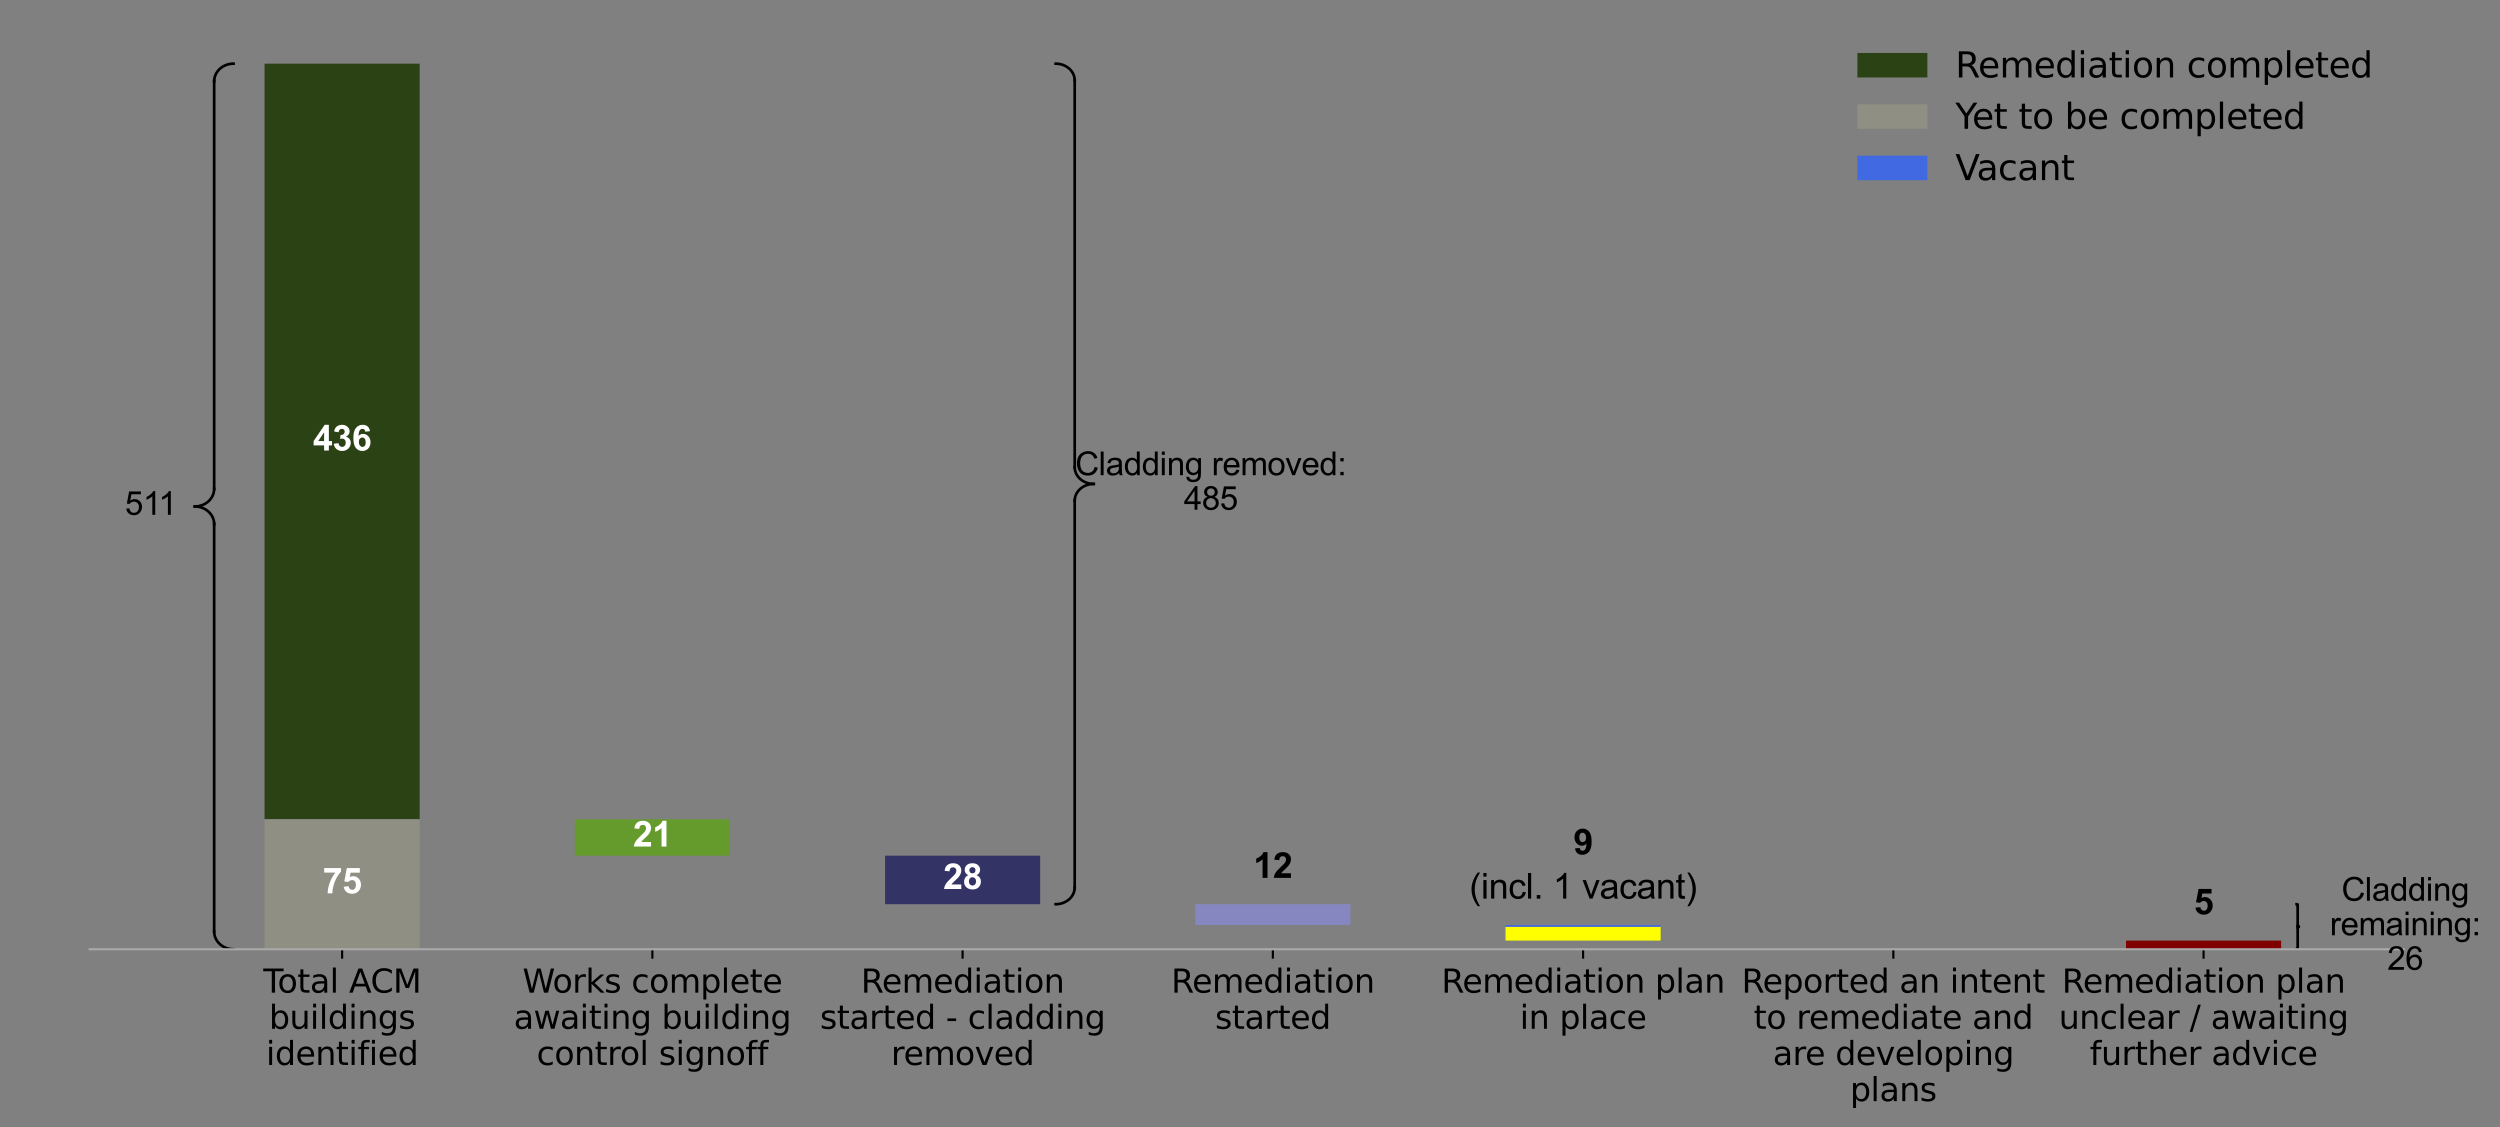 <?xml version="1.0" encoding="utf-8" standalone="no"?>
<!DOCTYPE svg PUBLIC "-//W3C//DTD SVG 1.1//EN"
  "http://www.w3.org/Graphics/SVG/1.1/DTD/svg11.dtd">
<svg xmlns:xlink="http://www.w3.org/1999/xlink" width="928.908pt" height="418.838pt" viewBox="0 0 928.908 418.838" xmlns="http://www.w3.org/2000/svg" version="1.1">
 <rect x="0" y="0" width="928.908" height="418.838" fill="#808080" stroke="none"/>
 <defs>
  <style type="text/css">*{stroke-linejoin: round; stroke-linecap: butt}</style>
 </defs>
 <g id="figure_1">
  <g id="patch_1">
   <path d="M 0 418.838 
L 928.908 418.838 
L 928.908 0 
L 0 0 
L 0 418.838 
z
" style="fill: none"/>
  </g>
  <g id="axes_1">
   <g id="patch_2">
    <path d="M 33.288 352.712 
L 893.194 352.712 
L 893.194 7.2 
L 33.288 7.2 
L 33.288 352.712 
z
" style="fill: none"/>
   </g>
   <g id="patch_3">
    <path d="M 98.3 304.416 
L 155.937 304.416 
L 155.937 23.653 
L 98.3 23.653 
z
" clip-path="url(#pb5b998915f)" style="fill: #2b4215"/>
   </g>
   <g id="patch_4">
    <path d="M 98.3 352.712 
L 155.937 352.712 
L 155.937 304.416 
L 98.3 304.416 
z
" clip-path="url(#pb5b998915f)" style="fill: #908f84"/>
   </g>
   <g id="patch_5">
    <path d="M 213.575 317.939 
L 271.212 317.939 
L 271.212 304.416 
L 213.575 304.416 
z
" clip-path="url(#pb5b998915f)" style="fill: #659b2c"/>
   </g>
   <g id="patch_6">
    <path d="M 328.849 335.969 
L 386.487 335.969 
L 386.487 317.939 
L 328.849 317.939 
z
" clip-path="url(#pb5b998915f)" style="fill: #333366"/>
   </g>
   <g id="patch_7">
    <path d="M 444.124 343.697 
L 501.762 343.697 
L 501.762 335.969 
L 444.124 335.969 
z
" clip-path="url(#pb5b998915f)" style="fill: #8687c1"/>
   </g>
   <g id="patch_8">
    <path d="M 559.399 349.492 
L 617.036 349.492 
L 617.036 344.341 
L 559.399 344.341 
z
" clip-path="url(#pb5b998915f)" style="fill: #ffff00"/>
   </g>
   <g id="patch_9">
    <path d="M 674.674 349.492 
L 732.311 349.492 
L 732.311 349.492 
L 674.674 349.492 
z
" clip-path="url(#pb5b998915f)" style="fill: #e0612e"/>
   </g>
   <g id="patch_10">
    <path d="M 789.949 352.712 
L 847.586 352.712 
L 847.586 349.492 
L 789.949 349.492 
z
" clip-path="url(#pb5b998915f)" style="fill: #800000"/>
   </g>
   <g id="patch_11">
    <path d="M 98.3 352.712 
L 155.937 352.712 
L 155.937 352.712 
L 98.3 352.712 
z
" clip-path="url(#pb5b998915f)" style="fill: #4169e1"/>
   </g>
   <g id="patch_12">
    <path d="M 213.575 352.712 
L 271.212 352.712 
L 271.212 352.712 
L 213.575 352.712 
z
" clip-path="url(#pb5b998915f)" style="fill: #4169e1"/>
   </g>
   <g id="patch_13">
    <path d="M 328.849 352.712 
L 386.487 352.712 
L 386.487 352.712 
L 328.849 352.712 
z
" clip-path="url(#pb5b998915f)" style="fill: #4169e1"/>
   </g>
   <g id="patch_14">
    <path d="M 444.124 352.712 
L 501.762 352.712 
L 501.762 352.712 
L 444.124 352.712 
z
" clip-path="url(#pb5b998915f)" style="fill: #4169e1"/>
   </g>
   <g id="patch_15">
    <path d="M 559.399 344.341 
L 617.036 344.341 
L 617.036 343.697 
L 559.399 343.697 
z
" clip-path="url(#pb5b998915f)" style="fill: #4169e1"/>
   </g>
   <g id="patch_16">
    <path d="M 674.674 352.712 
L 732.311 352.712 
L 732.311 352.712 
L 674.674 352.712 
z
" clip-path="url(#pb5b998915f)" style="fill: #4169e1"/>
   </g>
   <g id="patch_17">
    <path d="M 789.949 352.712 
L 847.586 352.712 
L 847.586 352.712 
L 789.949 352.712 
z
" clip-path="url(#pb5b998915f)" style="fill: #4169e1"/>
   </g>
   <g id="matplotlib.axis_1">
    <g id="xtick_1">
     <g id="line2d_1">
      <defs>
       <path id="m0b32ad2414" d="M 0 0 
L 0 3.5 
" style="stroke: #000000; stroke-width: 0.8"/>
      </defs>
      <g>
       <use xlink:href="#m0b32ad2414" x="127.119" y="352.712" style="stroke: #000000; stroke-width: 0.8"/>
      </g>
     </g>
     <g id="text_1">
      <!-- Total ACM -->
      <g transform="translate(97.834 368.83) scale(0.12 -0.12)">
       <defs>
        <path id="DejaVuSans-54" d="M -19 4666 
L 3928 4666 
L 3928 4134 
L 2272 4134 
L 2272 0 
L 1638 0 
L 1638 4134 
L -19 4134 
L -19 4666 
z
" transform="scale(0.016)"/>
        <path id="DejaVuSans-6f" d="M 1959 3097 
Q 1497 3097 1228 2736 
Q 959 2375 959 1747 
Q 959 1119 1226 758 
Q 1494 397 1959 397 
Q 2419 397 2687 759 
Q 2956 1122 2956 1747 
Q 2956 2369 2687 2733 
Q 2419 3097 1959 3097 
z
M 1959 3584 
Q 2709 3584 3137 3096 
Q 3566 2609 3566 1747 
Q 3566 888 3137 398 
Q 2709 -91 1959 -91 
Q 1206 -91 779 398 
Q 353 888 353 1747 
Q 353 2609 779 3096 
Q 1206 3584 1959 3584 
z
" transform="scale(0.016)"/>
        <path id="DejaVuSans-74" d="M 1172 4494 
L 1172 3500 
L 2356 3500 
L 2356 3053 
L 1172 3053 
L 1172 1153 
Q 1172 725 1289 603 
Q 1406 481 1766 481 
L 2356 481 
L 2356 0 
L 1766 0 
Q 1100 0 847 248 
Q 594 497 594 1153 
L 594 3053 
L 172 3053 
L 172 3500 
L 594 3500 
L 594 4494 
L 1172 4494 
z
" transform="scale(0.016)"/>
        <path id="DejaVuSans-61" d="M 2194 1759 
Q 1497 1759 1228 1600 
Q 959 1441 959 1056 
Q 959 750 1161 570 
Q 1363 391 1709 391 
Q 2188 391 2477 730 
Q 2766 1069 2766 1631 
L 2766 1759 
L 2194 1759 
z
M 3341 1997 
L 3341 0 
L 2766 0 
L 2766 531 
Q 2569 213 2275 61 
Q 1981 -91 1556 -91 
Q 1019 -91 701 211 
Q 384 513 384 1019 
Q 384 1609 779 1909 
Q 1175 2209 1959 2209 
L 2766 2209 
L 2766 2266 
Q 2766 2663 2505 2880 
Q 2244 3097 1772 3097 
Q 1472 3097 1187 3025 
Q 903 2953 641 2809 
L 641 3341 
Q 956 3463 1253 3523 
Q 1550 3584 1831 3584 
Q 2591 3584 2966 3190 
Q 3341 2797 3341 1997 
z
" transform="scale(0.016)"/>
        <path id="DejaVuSans-6c" d="M 603 4863 
L 1178 4863 
L 1178 0 
L 603 0 
L 603 4863 
z
" transform="scale(0.016)"/>
        <path id="DejaVuSans-20" transform="scale(0.016)"/>
        <path id="DejaVuSans-41" d="M 2188 4044 
L 1331 1722 
L 3047 1722 
L 2188 4044 
z
M 1831 4666 
L 2547 4666 
L 4325 0 
L 3669 0 
L 3244 1197 
L 1141 1197 
L 716 0 
L 50 0 
L 1831 4666 
z
" transform="scale(0.016)"/>
        <path id="DejaVuSans-43" d="M 4122 4306 
L 4122 3641 
Q 3803 3938 3442 4084 
Q 3081 4231 2675 4231 
Q 1875 4231 1450 3742 
Q 1025 3253 1025 2328 
Q 1025 1406 1450 917 
Q 1875 428 2675 428 
Q 3081 428 3442 575 
Q 3803 722 4122 1019 
L 4122 359 
Q 3791 134 3420 21 
Q 3050 -91 2638 -91 
Q 1578 -91 968 557 
Q 359 1206 359 2328 
Q 359 3453 968 4101 
Q 1578 4750 2638 4750 
Q 3056 4750 3426 4639 
Q 3797 4528 4122 4306 
z
" transform="scale(0.016)"/>
        <path id="DejaVuSans-4d" d="M 628 4666 
L 1569 4666 
L 2759 1491 
L 3956 4666 
L 4897 4666 
L 4897 0 
L 4281 0 
L 4281 4097 
L 3078 897 
L 2444 897 
L 1241 4097 
L 1241 0 
L 628 0 
L 628 4666 
z
" transform="scale(0.016)"/>
       </defs>
       <use xlink:href="#DejaVuSans-54"/>
       <use xlink:href="#DejaVuSans-6f" transform="translate(44.084 0)"/>
       <use xlink:href="#DejaVuSans-74" transform="translate(105.266 0)"/>
       <use xlink:href="#DejaVuSans-61" transform="translate(144.475 0)"/>
       <use xlink:href="#DejaVuSans-6c" transform="translate(205.754 0)"/>
       <use xlink:href="#DejaVuSans-20" transform="translate(233.537 0)"/>
       <use xlink:href="#DejaVuSans-41" transform="translate(265.324 0)"/>
       <use xlink:href="#DejaVuSans-43" transform="translate(331.982 0)"/>
       <use xlink:href="#DejaVuSans-4d" transform="translate(401.807 0)"/>
      </g>
      <!-- buildings -->
      <g transform="translate(99.96 382.267) scale(0.12 -0.12)">
       <defs>
        <path id="DejaVuSans-62" d="M 3116 1747 
Q 3116 2381 2855 2742 
Q 2594 3103 2138 3103 
Q 1681 3103 1420 2742 
Q 1159 2381 1159 1747 
Q 1159 1113 1420 752 
Q 1681 391 2138 391 
Q 2594 391 2855 752 
Q 3116 1113 3116 1747 
z
M 1159 2969 
Q 1341 3281 1617 3432 
Q 1894 3584 2278 3584 
Q 2916 3584 3314 3078 
Q 3713 2572 3713 1747 
Q 3713 922 3314 415 
Q 2916 -91 2278 -91 
Q 1894 -91 1617 61 
Q 1341 213 1159 525 
L 1159 0 
L 581 0 
L 581 4863 
L 1159 4863 
L 1159 2969 
z
" transform="scale(0.016)"/>
        <path id="DejaVuSans-75" d="M 544 1381 
L 544 3500 
L 1119 3500 
L 1119 1403 
Q 1119 906 1312 657 
Q 1506 409 1894 409 
Q 2359 409 2629 706 
Q 2900 1003 2900 1516 
L 2900 3500 
L 3475 3500 
L 3475 0 
L 2900 0 
L 2900 538 
Q 2691 219 2414 64 
Q 2138 -91 1772 -91 
Q 1169 -91 856 284 
Q 544 659 544 1381 
z
M 1991 3584 
L 1991 3584 
z
" transform="scale(0.016)"/>
        <path id="DejaVuSans-69" d="M 603 3500 
L 1178 3500 
L 1178 0 
L 603 0 
L 603 3500 
z
M 603 4863 
L 1178 4863 
L 1178 4134 
L 603 4134 
L 603 4863 
z
" transform="scale(0.016)"/>
        <path id="DejaVuSans-64" d="M 2906 2969 
L 2906 4863 
L 3481 4863 
L 3481 0 
L 2906 0 
L 2906 525 
Q 2725 213 2448 61 
Q 2172 -91 1784 -91 
Q 1150 -91 751 415 
Q 353 922 353 1747 
Q 353 2572 751 3078 
Q 1150 3584 1784 3584 
Q 2172 3584 2448 3432 
Q 2725 3281 2906 2969 
z
M 947 1747 
Q 947 1113 1208 752 
Q 1469 391 1925 391 
Q 2381 391 2643 752 
Q 2906 1113 2906 1747 
Q 2906 2381 2643 2742 
Q 2381 3103 1925 3103 
Q 1469 3103 1208 2742 
Q 947 2381 947 1747 
z
" transform="scale(0.016)"/>
        <path id="DejaVuSans-6e" d="M 3513 2113 
L 3513 0 
L 2938 0 
L 2938 2094 
Q 2938 2591 2744 2837 
Q 2550 3084 2163 3084 
Q 1697 3084 1428 2787 
Q 1159 2491 1159 1978 
L 1159 0 
L 581 0 
L 581 3500 
L 1159 3500 
L 1159 2956 
Q 1366 3272 1645 3428 
Q 1925 3584 2291 3584 
Q 2894 3584 3203 3211 
Q 3513 2838 3513 2113 
z
" transform="scale(0.016)"/>
        <path id="DejaVuSans-67" d="M 2906 1791 
Q 2906 2416 2648 2759 
Q 2391 3103 1925 3103 
Q 1463 3103 1205 2759 
Q 947 2416 947 1791 
Q 947 1169 1205 825 
Q 1463 481 1925 481 
Q 2391 481 2648 825 
Q 2906 1169 2906 1791 
z
M 3481 434 
Q 3481 -459 3084 -895 
Q 2688 -1331 1869 -1331 
Q 1566 -1331 1297 -1286 
Q 1028 -1241 775 -1147 
L 775 -588 
Q 1028 -725 1275 -790 
Q 1522 -856 1778 -856 
Q 2344 -856 2625 -561 
Q 2906 -266 2906 331 
L 2906 616 
Q 2728 306 2450 153 
Q 2172 0 1784 0 
Q 1141 0 747 490 
Q 353 981 353 1791 
Q 353 2603 747 3093 
Q 1141 3584 1784 3584 
Q 2172 3584 2450 3431 
Q 2728 3278 2906 2969 
L 2906 3500 
L 3481 3500 
L 3481 434 
z
" transform="scale(0.016)"/>
        <path id="DejaVuSans-73" d="M 2834 3397 
L 2834 2853 
Q 2591 2978 2328 3040 
Q 2066 3103 1784 3103 
Q 1356 3103 1142 2972 
Q 928 2841 928 2578 
Q 928 2378 1081 2264 
Q 1234 2150 1697 2047 
L 1894 2003 
Q 2506 1872 2764 1633 
Q 3022 1394 3022 966 
Q 3022 478 2636 193 
Q 2250 -91 1575 -91 
Q 1294 -91 989 -36 
Q 684 19 347 128 
L 347 722 
Q 666 556 975 473 
Q 1284 391 1588 391 
Q 1994 391 2212 530 
Q 2431 669 2431 922 
Q 2431 1156 2273 1281 
Q 2116 1406 1581 1522 
L 1381 1569 
Q 847 1681 609 1914 
Q 372 2147 372 2553 
Q 372 3047 722 3315 
Q 1072 3584 1716 3584 
Q 2034 3584 2315 3537 
Q 2597 3491 2834 3397 
z
" transform="scale(0.016)"/>
       </defs>
       <use xlink:href="#DejaVuSans-62"/>
       <use xlink:href="#DejaVuSans-75" transform="translate(63.477 0)"/>
       <use xlink:href="#DejaVuSans-69" transform="translate(126.855 0)"/>
       <use xlink:href="#DejaVuSans-6c" transform="translate(154.639 0)"/>
       <use xlink:href="#DejaVuSans-64" transform="translate(182.422 0)"/>
       <use xlink:href="#DejaVuSans-69" transform="translate(245.898 0)"/>
       <use xlink:href="#DejaVuSans-6e" transform="translate(273.682 0)"/>
       <use xlink:href="#DejaVuSans-67" transform="translate(337.061 0)"/>
       <use xlink:href="#DejaVuSans-73" transform="translate(400.537 0)"/>
      </g>
      <!-- identified -->
      <g transform="translate(98.849 395.705) scale(0.12 -0.12)">
       <defs>
        <path id="DejaVuSans-65" d="M 3597 1894 
L 3597 1613 
L 953 1613 
Q 991 1019 1311 708 
Q 1631 397 2203 397 
Q 2534 397 2845 478 
Q 3156 559 3463 722 
L 3463 178 
Q 3153 47 2828 -22 
Q 2503 -91 2169 -91 
Q 1331 -91 842 396 
Q 353 884 353 1716 
Q 353 2575 817 3079 
Q 1281 3584 2069 3584 
Q 2775 3584 3186 3129 
Q 3597 2675 3597 1894 
z
M 3022 2063 
Q 3016 2534 2758 2815 
Q 2500 3097 2075 3097 
Q 1594 3097 1305 2825 
Q 1016 2553 972 2059 
L 3022 2063 
z
" transform="scale(0.016)"/>
        <path id="DejaVuSans-66" d="M 2375 4863 
L 2375 4384 
L 1825 4384 
Q 1516 4384 1395 4259 
Q 1275 4134 1275 3809 
L 1275 3500 
L 2222 3500 
L 2222 3053 
L 1275 3053 
L 1275 0 
L 697 0 
L 697 3053 
L 147 3053 
L 147 3500 
L 697 3500 
L 697 3744 
Q 697 4328 969 4595 
Q 1241 4863 1831 4863 
L 2375 4863 
z
" transform="scale(0.016)"/>
       </defs>
       <use xlink:href="#DejaVuSans-69"/>
       <use xlink:href="#DejaVuSans-64" transform="translate(27.783 0)"/>
       <use xlink:href="#DejaVuSans-65" transform="translate(91.26 0)"/>
       <use xlink:href="#DejaVuSans-6e" transform="translate(152.783 0)"/>
       <use xlink:href="#DejaVuSans-74" transform="translate(216.162 0)"/>
       <use xlink:href="#DejaVuSans-69" transform="translate(255.371 0)"/>
       <use xlink:href="#DejaVuSans-66" transform="translate(283.154 0)"/>
       <use xlink:href="#DejaVuSans-69" transform="translate(318.359 0)"/>
       <use xlink:href="#DejaVuSans-65" transform="translate(346.143 0)"/>
       <use xlink:href="#DejaVuSans-64" transform="translate(407.666 0)"/>
      </g>
     </g>
    </g>
    <g id="xtick_2">
     <g id="line2d_2">
      <g>
       <use xlink:href="#m0b32ad2414" x="242.393" y="352.712" style="stroke: #000000; stroke-width: 0.8"/>
      </g>
     </g>
     <g id="text_2">
      <!-- Works complete -->
      <g transform="translate(194.142 368.83) scale(0.12 -0.12)">
       <defs>
        <path id="DejaVuSans-57" d="M 213 4666 
L 850 4666 
L 1831 722 
L 2809 4666 
L 3519 4666 
L 4500 722 
L 5478 4666 
L 6119 4666 
L 4947 0 
L 4153 0 
L 3169 4050 
L 2175 0 
L 1381 0 
L 213 4666 
z
" transform="scale(0.016)"/>
        <path id="DejaVuSans-72" d="M 2631 2963 
Q 2534 3019 2420 3045 
Q 2306 3072 2169 3072 
Q 1681 3072 1420 2755 
Q 1159 2438 1159 1844 
L 1159 0 
L 581 0 
L 581 3500 
L 1159 3500 
L 1159 2956 
Q 1341 3275 1631 3429 
Q 1922 3584 2338 3584 
Q 2397 3584 2469 3576 
Q 2541 3569 2628 3553 
L 2631 2963 
z
" transform="scale(0.016)"/>
        <path id="DejaVuSans-6b" d="M 581 4863 
L 1159 4863 
L 1159 1991 
L 2875 3500 
L 3609 3500 
L 1753 1863 
L 3688 0 
L 2938 0 
L 1159 1709 
L 1159 0 
L 581 0 
L 581 4863 
z
" transform="scale(0.016)"/>
        <path id="DejaVuSans-63" d="M 3122 3366 
L 3122 2828 
Q 2878 2963 2633 3030 
Q 2388 3097 2138 3097 
Q 1578 3097 1268 2742 
Q 959 2388 959 1747 
Q 959 1106 1268 751 
Q 1578 397 2138 397 
Q 2388 397 2633 464 
Q 2878 531 3122 666 
L 3122 134 
Q 2881 22 2623 -34 
Q 2366 -91 2075 -91 
Q 1284 -91 818 406 
Q 353 903 353 1747 
Q 353 2603 823 3093 
Q 1294 3584 2113 3584 
Q 2378 3584 2631 3529 
Q 2884 3475 3122 3366 
z
" transform="scale(0.016)"/>
        <path id="DejaVuSans-6d" d="M 3328 2828 
Q 3544 3216 3844 3400 
Q 4144 3584 4550 3584 
Q 5097 3584 5394 3201 
Q 5691 2819 5691 2113 
L 5691 0 
L 5113 0 
L 5113 2094 
Q 5113 2597 4934 2840 
Q 4756 3084 4391 3084 
Q 3944 3084 3684 2787 
Q 3425 2491 3425 1978 
L 3425 0 
L 2847 0 
L 2847 2094 
Q 2847 2600 2669 2842 
Q 2491 3084 2119 3084 
Q 1678 3084 1418 2786 
Q 1159 2488 1159 1978 
L 1159 0 
L 581 0 
L 581 3500 
L 1159 3500 
L 1159 2956 
Q 1356 3278 1631 3431 
Q 1906 3584 2284 3584 
Q 2666 3584 2933 3390 
Q 3200 3197 3328 2828 
z
" transform="scale(0.016)"/>
        <path id="DejaVuSans-70" d="M 1159 525 
L 1159 -1331 
L 581 -1331 
L 581 3500 
L 1159 3500 
L 1159 2969 
Q 1341 3281 1617 3432 
Q 1894 3584 2278 3584 
Q 2916 3584 3314 3078 
Q 3713 2572 3713 1747 
Q 3713 922 3314 415 
Q 2916 -91 2278 -91 
Q 1894 -91 1617 61 
Q 1341 213 1159 525 
z
M 3116 1747 
Q 3116 2381 2855 2742 
Q 2594 3103 2138 3103 
Q 1681 3103 1420 2742 
Q 1159 2381 1159 1747 
Q 1159 1113 1420 752 
Q 1681 391 2138 391 
Q 2594 391 2855 752 
Q 3116 1113 3116 1747 
z
" transform="scale(0.016)"/>
       </defs>
       <use xlink:href="#DejaVuSans-57"/>
       <use xlink:href="#DejaVuSans-6f" transform="translate(93.002 0)"/>
       <use xlink:href="#DejaVuSans-72" transform="translate(154.184 0)"/>
       <use xlink:href="#DejaVuSans-6b" transform="translate(195.297 0)"/>
       <use xlink:href="#DejaVuSans-73" transform="translate(253.207 0)"/>
       <use xlink:href="#DejaVuSans-20" transform="translate(305.307 0)"/>
       <use xlink:href="#DejaVuSans-63" transform="translate(337.094 0)"/>
       <use xlink:href="#DejaVuSans-6f" transform="translate(392.074 0)"/>
       <use xlink:href="#DejaVuSans-6d" transform="translate(453.256 0)"/>
       <use xlink:href="#DejaVuSans-70" transform="translate(550.668 0)"/>
       <use xlink:href="#DejaVuSans-6c" transform="translate(614.145 0)"/>
       <use xlink:href="#DejaVuSans-65" transform="translate(641.928 0)"/>
       <use xlink:href="#DejaVuSans-74" transform="translate(703.451 0)"/>
       <use xlink:href="#DejaVuSans-65" transform="translate(742.66 0)"/>
      </g>
      <!-- awaiting building -->
      <g transform="translate(190.896 382.267) scale(0.12 -0.12)">
       <defs>
        <path id="DejaVuSans-77" d="M 269 3500 
L 844 3500 
L 1563 769 
L 2278 3500 
L 2956 3500 
L 3675 769 
L 4391 3500 
L 4966 3500 
L 4050 0 
L 3372 0 
L 2619 2869 
L 1863 0 
L 1184 0 
L 269 3500 
z
" transform="scale(0.016)"/>
       </defs>
       <use xlink:href="#DejaVuSans-61"/>
       <use xlink:href="#DejaVuSans-77" transform="translate(61.279 0)"/>
       <use xlink:href="#DejaVuSans-61" transform="translate(143.066 0)"/>
       <use xlink:href="#DejaVuSans-69" transform="translate(204.346 0)"/>
       <use xlink:href="#DejaVuSans-74" transform="translate(232.129 0)"/>
       <use xlink:href="#DejaVuSans-69" transform="translate(271.338 0)"/>
       <use xlink:href="#DejaVuSans-6e" transform="translate(299.121 0)"/>
       <use xlink:href="#DejaVuSans-67" transform="translate(362.5 0)"/>
       <use xlink:href="#DejaVuSans-20" transform="translate(425.977 0)"/>
       <use xlink:href="#DejaVuSans-62" transform="translate(457.764 0)"/>
       <use xlink:href="#DejaVuSans-75" transform="translate(521.24 0)"/>
       <use xlink:href="#DejaVuSans-69" transform="translate(584.619 0)"/>
       <use xlink:href="#DejaVuSans-6c" transform="translate(612.402 0)"/>
       <use xlink:href="#DejaVuSans-64" transform="translate(640.186 0)"/>
       <use xlink:href="#DejaVuSans-69" transform="translate(703.662 0)"/>
       <use xlink:href="#DejaVuSans-6e" transform="translate(731.445 0)"/>
       <use xlink:href="#DejaVuSans-67" transform="translate(794.824 0)"/>
      </g>
      <!-- control signoff -->
      <g transform="translate(199.392 395.705) scale(0.12 -0.12)">
       <use xlink:href="#DejaVuSans-63"/>
       <use xlink:href="#DejaVuSans-6f" transform="translate(54.98 0)"/>
       <use xlink:href="#DejaVuSans-6e" transform="translate(116.162 0)"/>
       <use xlink:href="#DejaVuSans-74" transform="translate(179.541 0)"/>
       <use xlink:href="#DejaVuSans-72" transform="translate(218.75 0)"/>
       <use xlink:href="#DejaVuSans-6f" transform="translate(257.613 0)"/>
       <use xlink:href="#DejaVuSans-6c" transform="translate(318.795 0)"/>
       <use xlink:href="#DejaVuSans-20" transform="translate(346.578 0)"/>
       <use xlink:href="#DejaVuSans-73" transform="translate(378.365 0)"/>
       <use xlink:href="#DejaVuSans-69" transform="translate(430.465 0)"/>
       <use xlink:href="#DejaVuSans-67" transform="translate(458.248 0)"/>
       <use xlink:href="#DejaVuSans-6e" transform="translate(521.725 0)"/>
       <use xlink:href="#DejaVuSans-6f" transform="translate(585.104 0)"/>
       <use xlink:href="#DejaVuSans-66" transform="translate(646.285 0)"/>
       <use xlink:href="#DejaVuSans-66" transform="translate(681.49 0)"/>
      </g>
     </g>
    </g>
    <g id="xtick_3">
     <g id="line2d_3">
      <g>
       <use xlink:href="#m0b32ad2414" x="357.668" y="352.712" style="stroke: #000000; stroke-width: 0.8"/>
      </g>
     </g>
     <g id="text_3">
      <!-- Remediation -->
      <g transform="translate(319.895 368.83) scale(0.12 -0.12)">
       <defs>
        <path id="DejaVuSans-52" d="M 2841 2188 
Q 3044 2119 3236 1894 
Q 3428 1669 3622 1275 
L 4263 0 
L 3584 0 
L 2988 1197 
Q 2756 1666 2539 1819 
Q 2322 1972 1947 1972 
L 1259 1972 
L 1259 0 
L 628 0 
L 628 4666 
L 2053 4666 
Q 2853 4666 3247 4331 
Q 3641 3997 3641 3322 
Q 3641 2881 3436 2590 
Q 3231 2300 2841 2188 
z
M 1259 4147 
L 1259 2491 
L 2053 2491 
Q 2509 2491 2742 2702 
Q 2975 2913 2975 3322 
Q 2975 3731 2742 3939 
Q 2509 4147 2053 4147 
L 1259 4147 
z
" transform="scale(0.016)"/>
       </defs>
       <use xlink:href="#DejaVuSans-52"/>
       <use xlink:href="#DejaVuSans-65" transform="translate(64.982 0)"/>
       <use xlink:href="#DejaVuSans-6d" transform="translate(126.506 0)"/>
       <use xlink:href="#DejaVuSans-65" transform="translate(223.918 0)"/>
       <use xlink:href="#DejaVuSans-64" transform="translate(285.441 0)"/>
       <use xlink:href="#DejaVuSans-69" transform="translate(348.918 0)"/>
       <use xlink:href="#DejaVuSans-61" transform="translate(376.701 0)"/>
       <use xlink:href="#DejaVuSans-74" transform="translate(437.98 0)"/>
       <use xlink:href="#DejaVuSans-69" transform="translate(477.189 0)"/>
       <use xlink:href="#DejaVuSans-6f" transform="translate(504.973 0)"/>
       <use xlink:href="#DejaVuSans-6e" transform="translate(566.154 0)"/>
      </g>
      <!-- started - cladding -->
      <g transform="translate(304.676 382.267) scale(0.12 -0.12)">
       <defs>
        <path id="DejaVuSans-2d" d="M 313 2009 
L 1997 2009 
L 1997 1497 
L 313 1497 
L 313 2009 
z
" transform="scale(0.016)"/>
       </defs>
       <use xlink:href="#DejaVuSans-73"/>
       <use xlink:href="#DejaVuSans-74" transform="translate(52.1 0)"/>
       <use xlink:href="#DejaVuSans-61" transform="translate(91.309 0)"/>
       <use xlink:href="#DejaVuSans-72" transform="translate(152.588 0)"/>
       <use xlink:href="#DejaVuSans-74" transform="translate(193.701 0)"/>
       <use xlink:href="#DejaVuSans-65" transform="translate(232.91 0)"/>
       <use xlink:href="#DejaVuSans-64" transform="translate(294.434 0)"/>
       <use xlink:href="#DejaVuSans-20" transform="translate(357.91 0)"/>
       <use xlink:href="#DejaVuSans-2d" transform="translate(389.697 0)"/>
       <use xlink:href="#DejaVuSans-20" transform="translate(425.781 0)"/>
       <use xlink:href="#DejaVuSans-63" transform="translate(457.568 0)"/>
       <use xlink:href="#DejaVuSans-6c" transform="translate(512.549 0)"/>
       <use xlink:href="#DejaVuSans-61" transform="translate(540.332 0)"/>
       <use xlink:href="#DejaVuSans-64" transform="translate(601.611 0)"/>
       <use xlink:href="#DejaVuSans-64" transform="translate(665.088 0)"/>
       <use xlink:href="#DejaVuSans-69" transform="translate(728.564 0)"/>
       <use xlink:href="#DejaVuSans-6e" transform="translate(756.348 0)"/>
       <use xlink:href="#DejaVuSans-67" transform="translate(819.727 0)"/>
      </g>
      <!-- removed -->
      <g transform="translate(331.077 395.705) scale(0.12 -0.12)">
       <defs>
        <path id="DejaVuSans-76" d="M 191 3500 
L 800 3500 
L 1894 563 
L 2988 3500 
L 3597 3500 
L 2284 0 
L 1503 0 
L 191 3500 
z
" transform="scale(0.016)"/>
       </defs>
       <use xlink:href="#DejaVuSans-72"/>
       <use xlink:href="#DejaVuSans-65" transform="translate(38.863 0)"/>
       <use xlink:href="#DejaVuSans-6d" transform="translate(100.387 0)"/>
       <use xlink:href="#DejaVuSans-6f" transform="translate(197.799 0)"/>
       <use xlink:href="#DejaVuSans-76" transform="translate(258.98 0)"/>
       <use xlink:href="#DejaVuSans-65" transform="translate(318.16 0)"/>
       <use xlink:href="#DejaVuSans-64" transform="translate(379.684 0)"/>
      </g>
     </g>
    </g>
    <g id="xtick_4">
     <g id="line2d_4">
      <g>
       <use xlink:href="#m0b32ad2414" x="472.943" y="352.712" style="stroke: #000000; stroke-width: 0.8"/>
      </g>
     </g>
     <g id="text_4">
      <!-- Remediation -->
      <g transform="translate(435.17 368.83) scale(0.12 -0.12)">
       <use xlink:href="#DejaVuSans-52"/>
       <use xlink:href="#DejaVuSans-65" transform="translate(64.982 0)"/>
       <use xlink:href="#DejaVuSans-6d" transform="translate(126.506 0)"/>
       <use xlink:href="#DejaVuSans-65" transform="translate(223.918 0)"/>
       <use xlink:href="#DejaVuSans-64" transform="translate(285.441 0)"/>
       <use xlink:href="#DejaVuSans-69" transform="translate(348.918 0)"/>
       <use xlink:href="#DejaVuSans-61" transform="translate(376.701 0)"/>
       <use xlink:href="#DejaVuSans-74" transform="translate(437.98 0)"/>
       <use xlink:href="#DejaVuSans-69" transform="translate(477.189 0)"/>
       <use xlink:href="#DejaVuSans-6f" transform="translate(504.973 0)"/>
       <use xlink:href="#DejaVuSans-6e" transform="translate(566.154 0)"/>
      </g>
      <!-- started -->
      <g transform="translate(451.469 382.267) scale(0.12 -0.12)">
       <use xlink:href="#DejaVuSans-73"/>
       <use xlink:href="#DejaVuSans-74" transform="translate(52.1 0)"/>
       <use xlink:href="#DejaVuSans-61" transform="translate(91.309 0)"/>
       <use xlink:href="#DejaVuSans-72" transform="translate(152.588 0)"/>
       <use xlink:href="#DejaVuSans-74" transform="translate(193.701 0)"/>
       <use xlink:href="#DejaVuSans-65" transform="translate(232.91 0)"/>
       <use xlink:href="#DejaVuSans-64" transform="translate(294.434 0)"/>
      </g>
     </g>
    </g>
    <g id="xtick_5">
     <g id="line2d_5">
      <g>
       <use xlink:href="#m0b32ad2414" x="588.218" y="352.712" style="stroke: #000000; stroke-width: 0.8"/>
      </g>
     </g>
     <g id="text_5">
      <!-- Remediation plan -->
      <g transform="translate(535.583 368.83) scale(0.12 -0.12)">
       <use xlink:href="#DejaVuSans-52"/>
       <use xlink:href="#DejaVuSans-65" transform="translate(64.982 0)"/>
       <use xlink:href="#DejaVuSans-6d" transform="translate(126.506 0)"/>
       <use xlink:href="#DejaVuSans-65" transform="translate(223.918 0)"/>
       <use xlink:href="#DejaVuSans-64" transform="translate(285.441 0)"/>
       <use xlink:href="#DejaVuSans-69" transform="translate(348.918 0)"/>
       <use xlink:href="#DejaVuSans-61" transform="translate(376.701 0)"/>
       <use xlink:href="#DejaVuSans-74" transform="translate(437.98 0)"/>
       <use xlink:href="#DejaVuSans-69" transform="translate(477.189 0)"/>
       <use xlink:href="#DejaVuSans-6f" transform="translate(504.973 0)"/>
       <use xlink:href="#DejaVuSans-6e" transform="translate(566.154 0)"/>
       <use xlink:href="#DejaVuSans-20" transform="translate(629.533 0)"/>
       <use xlink:href="#DejaVuSans-70" transform="translate(661.32 0)"/>
       <use xlink:href="#DejaVuSans-6c" transform="translate(724.797 0)"/>
       <use xlink:href="#DejaVuSans-61" transform="translate(752.58 0)"/>
       <use xlink:href="#DejaVuSans-6e" transform="translate(813.859 0)"/>
      </g>
      <!-- in place -->
      <g transform="translate(564.698 382.267) scale(0.12 -0.12)">
       <use xlink:href="#DejaVuSans-69"/>
       <use xlink:href="#DejaVuSans-6e" transform="translate(27.783 0)"/>
       <use xlink:href="#DejaVuSans-20" transform="translate(91.162 0)"/>
       <use xlink:href="#DejaVuSans-70" transform="translate(122.949 0)"/>
       <use xlink:href="#DejaVuSans-6c" transform="translate(186.426 0)"/>
       <use xlink:href="#DejaVuSans-61" transform="translate(214.209 0)"/>
       <use xlink:href="#DejaVuSans-63" transform="translate(275.488 0)"/>
       <use xlink:href="#DejaVuSans-65" transform="translate(330.469 0)"/>
      </g>
     </g>
    </g>
    <g id="xtick_6">
     <g id="line2d_6">
      <g>
       <use xlink:href="#m0b32ad2414" x="703.493" y="352.712" style="stroke: #000000; stroke-width: 0.8"/>
      </g>
     </g>
     <g id="text_6">
      <!-- Reported an intent -->
      <g transform="translate(647.14 368.83) scale(0.12 -0.12)">
       <use xlink:href="#DejaVuSans-52"/>
       <use xlink:href="#DejaVuSans-65" transform="translate(64.982 0)"/>
       <use xlink:href="#DejaVuSans-70" transform="translate(126.506 0)"/>
       <use xlink:href="#DejaVuSans-6f" transform="translate(189.982 0)"/>
       <use xlink:href="#DejaVuSans-72" transform="translate(251.164 0)"/>
       <use xlink:href="#DejaVuSans-74" transform="translate(292.277 0)"/>
       <use xlink:href="#DejaVuSans-65" transform="translate(331.486 0)"/>
       <use xlink:href="#DejaVuSans-64" transform="translate(393.01 0)"/>
       <use xlink:href="#DejaVuSans-20" transform="translate(456.486 0)"/>
       <use xlink:href="#DejaVuSans-61" transform="translate(488.273 0)"/>
       <use xlink:href="#DejaVuSans-6e" transform="translate(549.553 0)"/>
       <use xlink:href="#DejaVuSans-20" transform="translate(612.932 0)"/>
       <use xlink:href="#DejaVuSans-69" transform="translate(644.719 0)"/>
       <use xlink:href="#DejaVuSans-6e" transform="translate(672.502 0)"/>
       <use xlink:href="#DejaVuSans-74" transform="translate(735.881 0)"/>
       <use xlink:href="#DejaVuSans-65" transform="translate(775.09 0)"/>
       <use xlink:href="#DejaVuSans-6e" transform="translate(836.613 0)"/>
       <use xlink:href="#DejaVuSans-74" transform="translate(899.992 0)"/>
      </g>
      <!-- to remediate and -->
      <g transform="translate(651.61 382.267) scale(0.12 -0.12)">
       <use xlink:href="#DejaVuSans-74"/>
       <use xlink:href="#DejaVuSans-6f" transform="translate(39.209 0)"/>
       <use xlink:href="#DejaVuSans-20" transform="translate(100.391 0)"/>
       <use xlink:href="#DejaVuSans-72" transform="translate(132.178 0)"/>
       <use xlink:href="#DejaVuSans-65" transform="translate(171.041 0)"/>
       <use xlink:href="#DejaVuSans-6d" transform="translate(232.564 0)"/>
       <use xlink:href="#DejaVuSans-65" transform="translate(329.977 0)"/>
       <use xlink:href="#DejaVuSans-64" transform="translate(391.5 0)"/>
       <use xlink:href="#DejaVuSans-69" transform="translate(454.977 0)"/>
       <use xlink:href="#DejaVuSans-61" transform="translate(482.76 0)"/>
       <use xlink:href="#DejaVuSans-74" transform="translate(544.039 0)"/>
       <use xlink:href="#DejaVuSans-65" transform="translate(583.248 0)"/>
       <use xlink:href="#DejaVuSans-20" transform="translate(644.771 0)"/>
       <use xlink:href="#DejaVuSans-61" transform="translate(676.559 0)"/>
       <use xlink:href="#DejaVuSans-6e" transform="translate(737.838 0)"/>
       <use xlink:href="#DejaVuSans-64" transform="translate(801.217 0)"/>
      </g>
      <!-- are developing -->
      <g transform="translate(658.716 395.705) scale(0.12 -0.12)">
       <use xlink:href="#DejaVuSans-61"/>
       <use xlink:href="#DejaVuSans-72" transform="translate(61.279 0)"/>
       <use xlink:href="#DejaVuSans-65" transform="translate(100.143 0)"/>
       <use xlink:href="#DejaVuSans-20" transform="translate(161.666 0)"/>
       <use xlink:href="#DejaVuSans-64" transform="translate(193.453 0)"/>
       <use xlink:href="#DejaVuSans-65" transform="translate(256.93 0)"/>
       <use xlink:href="#DejaVuSans-76" transform="translate(318.453 0)"/>
       <use xlink:href="#DejaVuSans-65" transform="translate(377.633 0)"/>
       <use xlink:href="#DejaVuSans-6c" transform="translate(439.156 0)"/>
       <use xlink:href="#DejaVuSans-6f" transform="translate(466.939 0)"/>
       <use xlink:href="#DejaVuSans-70" transform="translate(528.121 0)"/>
       <use xlink:href="#DejaVuSans-69" transform="translate(591.598 0)"/>
       <use xlink:href="#DejaVuSans-6e" transform="translate(619.381 0)"/>
       <use xlink:href="#DejaVuSans-67" transform="translate(682.76 0)"/>
      </g>
      <!-- plans -->
      <g transform="translate(687.412 409.142) scale(0.12 -0.12)">
       <use xlink:href="#DejaVuSans-70"/>
       <use xlink:href="#DejaVuSans-6c" transform="translate(63.477 0)"/>
       <use xlink:href="#DejaVuSans-61" transform="translate(91.26 0)"/>
       <use xlink:href="#DejaVuSans-6e" transform="translate(152.539 0)"/>
       <use xlink:href="#DejaVuSans-73" transform="translate(215.918 0)"/>
      </g>
     </g>
    </g>
    <g id="xtick_7">
     <g id="line2d_7">
      <g>
       <use xlink:href="#m0b32ad2414" x="818.767" y="352.712" style="stroke: #000000; stroke-width: 0.8"/>
      </g>
     </g>
     <g id="text_7">
      <!-- Remediation plan -->
      <g transform="translate(766.132 368.83) scale(0.12 -0.12)">
       <use xlink:href="#DejaVuSans-52"/>
       <use xlink:href="#DejaVuSans-65" transform="translate(64.982 0)"/>
       <use xlink:href="#DejaVuSans-6d" transform="translate(126.506 0)"/>
       <use xlink:href="#DejaVuSans-65" transform="translate(223.918 0)"/>
       <use xlink:href="#DejaVuSans-64" transform="translate(285.441 0)"/>
       <use xlink:href="#DejaVuSans-69" transform="translate(348.918 0)"/>
       <use xlink:href="#DejaVuSans-61" transform="translate(376.701 0)"/>
       <use xlink:href="#DejaVuSans-74" transform="translate(437.98 0)"/>
       <use xlink:href="#DejaVuSans-69" transform="translate(477.189 0)"/>
       <use xlink:href="#DejaVuSans-6f" transform="translate(504.973 0)"/>
       <use xlink:href="#DejaVuSans-6e" transform="translate(566.154 0)"/>
       <use xlink:href="#DejaVuSans-20" transform="translate(629.533 0)"/>
       <use xlink:href="#DejaVuSans-70" transform="translate(661.32 0)"/>
       <use xlink:href="#DejaVuSans-6c" transform="translate(724.797 0)"/>
       <use xlink:href="#DejaVuSans-61" transform="translate(752.58 0)"/>
       <use xlink:href="#DejaVuSans-6e" transform="translate(813.859 0)"/>
      </g>
      <!-- unclear / awaiting -->
      <g transform="translate(764.968 382.267) scale(0.12 -0.12)">
       <defs>
        <path id="DejaVuSans-2f" d="M 1625 4666 
L 2156 4666 
L 531 -594 
L 0 -594 
L 1625 4666 
z
" transform="scale(0.016)"/>
       </defs>
       <use xlink:href="#DejaVuSans-75"/>
       <use xlink:href="#DejaVuSans-6e" transform="translate(63.379 0)"/>
       <use xlink:href="#DejaVuSans-63" transform="translate(126.758 0)"/>
       <use xlink:href="#DejaVuSans-6c" transform="translate(181.738 0)"/>
       <use xlink:href="#DejaVuSans-65" transform="translate(209.521 0)"/>
       <use xlink:href="#DejaVuSans-61" transform="translate(271.045 0)"/>
       <use xlink:href="#DejaVuSans-72" transform="translate(332.324 0)"/>
       <use xlink:href="#DejaVuSans-20" transform="translate(373.438 0)"/>
       <use xlink:href="#DejaVuSans-2f" transform="translate(405.225 0)"/>
       <use xlink:href="#DejaVuSans-20" transform="translate(438.916 0)"/>
       <use xlink:href="#DejaVuSans-61" transform="translate(470.703 0)"/>
       <use xlink:href="#DejaVuSans-77" transform="translate(531.982 0)"/>
       <use xlink:href="#DejaVuSans-61" transform="translate(613.77 0)"/>
       <use xlink:href="#DejaVuSans-69" transform="translate(675.049 0)"/>
       <use xlink:href="#DejaVuSans-74" transform="translate(702.832 0)"/>
       <use xlink:href="#DejaVuSans-69" transform="translate(742.041 0)"/>
       <use xlink:href="#DejaVuSans-6e" transform="translate(769.824 0)"/>
       <use xlink:href="#DejaVuSans-67" transform="translate(833.203 0)"/>
      </g>
      <!-- further advice -->
      <g transform="translate(776.471 395.705) scale(0.12 -0.12)">
       <defs>
        <path id="DejaVuSans-68" d="M 3513 2113 
L 3513 0 
L 2938 0 
L 2938 2094 
Q 2938 2591 2744 2837 
Q 2550 3084 2163 3084 
Q 1697 3084 1428 2787 
Q 1159 2491 1159 1978 
L 1159 0 
L 581 0 
L 581 4863 
L 1159 4863 
L 1159 2956 
Q 1366 3272 1645 3428 
Q 1925 3584 2291 3584 
Q 2894 3584 3203 3211 
Q 3513 2838 3513 2113 
z
" transform="scale(0.016)"/>
       </defs>
       <use xlink:href="#DejaVuSans-66"/>
       <use xlink:href="#DejaVuSans-75" transform="translate(35.205 0)"/>
       <use xlink:href="#DejaVuSans-72" transform="translate(98.584 0)"/>
       <use xlink:href="#DejaVuSans-74" transform="translate(139.697 0)"/>
       <use xlink:href="#DejaVuSans-68" transform="translate(178.906 0)"/>
       <use xlink:href="#DejaVuSans-65" transform="translate(242.285 0)"/>
       <use xlink:href="#DejaVuSans-72" transform="translate(303.809 0)"/>
       <use xlink:href="#DejaVuSans-20" transform="translate(344.922 0)"/>
       <use xlink:href="#DejaVuSans-61" transform="translate(376.709 0)"/>
       <use xlink:href="#DejaVuSans-64" transform="translate(437.988 0)"/>
       <use xlink:href="#DejaVuSans-76" transform="translate(501.465 0)"/>
       <use xlink:href="#DejaVuSans-69" transform="translate(560.645 0)"/>
       <use xlink:href="#DejaVuSans-63" transform="translate(588.428 0)"/>
       <use xlink:href="#DejaVuSans-65" transform="translate(643.408 0)"/>
      </g>
     </g>
    </g>
   </g>
   <g id="matplotlib.axis_2">
    <g id="ytick_1">
     <g id="line2d_8">
      <defs>
       <path id="m2bb93a1725" d="M 0 0 
L -3.5 0 
" style="stroke: #000000; stroke-opacity: 0; stroke-width: 0.8"/>
      </defs>
      <g>
       <use xlink:href="#m2bb93a1725" x="33.288" y="352.712" style="fill-opacity: 0; stroke: #000000; stroke-opacity: 0; stroke-width: 0.8"/>
      </g>
     </g>
     <g id="text_8">
      <!-- 0 -->
      <g style="opacity: 0" transform="translate(19.925 356.511) scale(0.1 -0.1)">
       <defs>
        <path id="DejaVuSans-30" d="M 2034 4250 
Q 1547 4250 1301 3770 
Q 1056 3291 1056 2328 
Q 1056 1369 1301 889 
Q 1547 409 2034 409 
Q 2525 409 2770 889 
Q 3016 1369 3016 2328 
Q 3016 3291 2770 3770 
Q 2525 4250 2034 4250 
z
M 2034 4750 
Q 2819 4750 3233 4129 
Q 3647 3509 3647 2328 
Q 3647 1150 3233 529 
Q 2819 -91 2034 -91 
Q 1250 -91 836 529 
Q 422 1150 422 2328 
Q 422 3509 836 4129 
Q 1250 4750 2034 4750 
z
" transform="scale(0.016)"/>
       </defs>
       <use xlink:href="#DejaVuSans-30"/>
      </g>
     </g>
    </g>
    <g id="ytick_2">
     <g id="line2d_9">
      <g>
       <use xlink:href="#m2bb93a1725" x="33.288" y="288.317" style="fill-opacity: 0; stroke: #000000; stroke-opacity: 0; stroke-width: 0.8"/>
      </g>
     </g>
     <g id="text_9">
      <!-- 100 -->
      <g style="opacity: 0" transform="translate(7.2 292.116) scale(0.1 -0.1)">
       <defs>
        <path id="DejaVuSans-31" d="M 794 531 
L 1825 531 
L 1825 4091 
L 703 3866 
L 703 4441 
L 1819 4666 
L 2450 4666 
L 2450 531 
L 3481 531 
L 3481 0 
L 794 0 
L 794 531 
z
" transform="scale(0.016)"/>
       </defs>
       <use xlink:href="#DejaVuSans-31"/>
       <use xlink:href="#DejaVuSans-30" transform="translate(63.623 0)"/>
       <use xlink:href="#DejaVuSans-30" transform="translate(127.246 0)"/>
      </g>
     </g>
    </g>
    <g id="ytick_3">
     <g id="line2d_10">
      <g>
       <use xlink:href="#m2bb93a1725" x="33.288" y="223.922" style="fill-opacity: 0; stroke: #000000; stroke-opacity: 0; stroke-width: 0.8"/>
      </g>
     </g>
     <g id="text_10">
      <!-- 200 -->
      <g style="opacity: 0" transform="translate(7.2 227.721) scale(0.1 -0.1)">
       <defs>
        <path id="DejaVuSans-32" d="M 1228 531 
L 3431 531 
L 3431 0 
L 469 0 
L 469 531 
Q 828 903 1448 1529 
Q 2069 2156 2228 2338 
Q 2531 2678 2651 2914 
Q 2772 3150 2772 3378 
Q 2772 3750 2511 3984 
Q 2250 4219 1831 4219 
Q 1534 4219 1204 4116 
Q 875 4013 500 3803 
L 500 4441 
Q 881 4594 1212 4672 
Q 1544 4750 1819 4750 
Q 2544 4750 2975 4387 
Q 3406 4025 3406 3419 
Q 3406 3131 3298 2873 
Q 3191 2616 2906 2266 
Q 2828 2175 2409 1742 
Q 1991 1309 1228 531 
z
" transform="scale(0.016)"/>
       </defs>
       <use xlink:href="#DejaVuSans-32"/>
       <use xlink:href="#DejaVuSans-30" transform="translate(63.623 0)"/>
       <use xlink:href="#DejaVuSans-30" transform="translate(127.246 0)"/>
      </g>
     </g>
    </g>
    <g id="ytick_4">
     <g id="line2d_11">
      <g>
       <use xlink:href="#m2bb93a1725" x="33.288" y="159.527" style="fill-opacity: 0; stroke: #000000; stroke-opacity: 0; stroke-width: 0.8"/>
      </g>
     </g>
     <g id="text_11">
      <!-- 300 -->
      <g style="opacity: 0" transform="translate(7.2 163.326) scale(0.1 -0.1)">
       <defs>
        <path id="DejaVuSans-33" d="M 2597 2516 
Q 3050 2419 3304 2112 
Q 3559 1806 3559 1356 
Q 3559 666 3084 287 
Q 2609 -91 1734 -91 
Q 1441 -91 1130 -33 
Q 819 25 488 141 
L 488 750 
Q 750 597 1062 519 
Q 1375 441 1716 441 
Q 2309 441 2620 675 
Q 2931 909 2931 1356 
Q 2931 1769 2642 2001 
Q 2353 2234 1838 2234 
L 1294 2234 
L 1294 2753 
L 1863 2753 
Q 2328 2753 2575 2939 
Q 2822 3125 2822 3475 
Q 2822 3834 2567 4026 
Q 2313 4219 1838 4219 
Q 1578 4219 1281 4162 
Q 984 4106 628 3988 
L 628 4550 
Q 988 4650 1302 4700 
Q 1616 4750 1894 4750 
Q 2613 4750 3031 4423 
Q 3450 4097 3450 3541 
Q 3450 3153 3228 2886 
Q 3006 2619 2597 2516 
z
" transform="scale(0.016)"/>
       </defs>
       <use xlink:href="#DejaVuSans-33"/>
       <use xlink:href="#DejaVuSans-30" transform="translate(63.623 0)"/>
       <use xlink:href="#DejaVuSans-30" transform="translate(127.246 0)"/>
      </g>
     </g>
    </g>
    <g id="ytick_5">
     <g id="line2d_12">
      <g>
       <use xlink:href="#m2bb93a1725" x="33.288" y="95.132" style="fill-opacity: 0; stroke: #000000; stroke-opacity: 0; stroke-width: 0.8"/>
      </g>
     </g>
     <g id="text_12">
      <!-- 400 -->
      <g style="opacity: 0" transform="translate(7.2 98.931) scale(0.1 -0.1)">
       <defs>
        <path id="DejaVuSans-34" d="M 2419 4116 
L 825 1625 
L 2419 1625 
L 2419 4116 
z
M 2253 4666 
L 3047 4666 
L 3047 1625 
L 3713 1625 
L 3713 1100 
L 3047 1100 
L 3047 0 
L 2419 0 
L 2419 1100 
L 313 1100 
L 313 1709 
L 2253 4666 
z
" transform="scale(0.016)"/>
       </defs>
       <use xlink:href="#DejaVuSans-34"/>
       <use xlink:href="#DejaVuSans-30" transform="translate(63.623 0)"/>
       <use xlink:href="#DejaVuSans-30" transform="translate(127.246 0)"/>
      </g>
     </g>
    </g>
    <g id="ytick_6">
     <g id="line2d_13">
      <g>
       <use xlink:href="#m2bb93a1725" x="33.288" y="30.736" style="fill-opacity: 0; stroke: #000000; stroke-opacity: 0; stroke-width: 0.8"/>
      </g>
     </g>
     <g id="text_13">
      <!-- 500 -->
      <g style="opacity: 0" transform="translate(7.2 34.536) scale(0.1 -0.1)">
       <defs>
        <path id="DejaVuSans-35" d="M 691 4666 
L 3169 4666 
L 3169 4134 
L 1269 4134 
L 1269 2991 
Q 1406 3038 1543 3061 
Q 1681 3084 1819 3084 
Q 2600 3084 3056 2656 
Q 3513 2228 3513 1497 
Q 3513 744 3044 326 
Q 2575 -91 1722 -91 
Q 1428 -91 1123 -41 
Q 819 9 494 109 
L 494 744 
Q 775 591 1075 516 
Q 1375 441 1709 441 
Q 2250 441 2565 725 
Q 2881 1009 2881 1497 
Q 2881 1984 2565 2268 
Q 2250 2553 1709 2553 
Q 1456 2553 1204 2497 
Q 953 2441 691 2322 
L 691 4666 
z
" transform="scale(0.016)"/>
       </defs>
       <use xlink:href="#DejaVuSans-35"/>
       <use xlink:href="#DejaVuSans-30" transform="translate(63.623 0)"/>
       <use xlink:href="#DejaVuSans-30" transform="translate(127.246 0)"/>
      </g>
     </g>
    </g>
   </g>
   <g id="line2d_14">
    <path d="M 86.772 352.712 
L 86.542 352.709 
L 86.311 352.698 
L 86.081 352.682 
L 85.852 352.658 
L 85.623 352.628 
L 85.396 352.591 
L 85.17 352.547 
L 84.946 352.497 
L 84.724 352.44 
L 84.504 352.377 
L 84.286 352.307 
L 84.071 352.231 
L 83.858 352.149 
L 83.649 352.06 
L 83.443 351.966 
L 83.24 351.865 
L 83.04 351.759 
L 82.845 351.646 
L 82.654 351.529 
L 82.467 351.405 
L 82.284 351.276 
L 82.106 351.142 
L 81.932 351.003 
L 81.764 350.858 
L 81.601 350.709 
L 81.443 350.555 
L 81.291 350.397 
L 81.144 350.234 
L 81.003 350.067 
L 80.868 349.896 
L 80.739 349.721 
L 80.616 349.542 
L 80.5 349.36 
L 80.39 349.175 
L 80.286 348.986 
L 80.189 348.795 
L 80.099 348.601 
L 80.016 348.404 
L 79.94 348.205 
L 79.871 348.003 
L 79.809 347.8 
L 79.754 347.595 
L 79.706 347.389 
L 79.666 347.181 
L 79.632 346.972 
L 79.607 346.763 
L 79.588 346.552 
L 79.577 346.342 
L 79.573 346.131 
" clip-path="url(#pb5b998915f)" style="fill: none; stroke: #000000; stroke-linecap: square"/>
   </g>
   <g id="line2d_15">
    <path d="M 79.573 194.764 
L 79.57 194.553 
L 79.558 194.342 
L 79.54 194.132 
L 79.514 193.922 
L 79.481 193.713 
L 79.441 193.506 
L 79.393 193.299 
L 79.338 193.094 
L 79.276 192.891 
L 79.207 192.69 
L 79.13 192.491 
L 79.047 192.294 
L 78.957 192.1 
L 78.86 191.908 
L 78.757 191.72 
L 78.647 191.534 
L 78.53 191.352 
L 78.408 191.173 
L 78.279 190.998 
L 78.144 190.827 
L 78.003 190.66 
L 77.856 190.498 
L 77.704 190.339 
L 77.546 190.185 
L 77.382 190.036 
L 77.214 189.892 
L 77.041 189.752 
L 76.863 189.618 
L 76.68 189.489 
L 76.493 189.366 
L 76.302 189.248 
L 76.106 189.136 
L 75.907 189.029 
L 75.704 188.929 
L 75.498 188.834 
L 75.288 188.746 
L 75.076 188.663 
L 74.86 188.587 
L 74.643 188.518 
L 74.423 188.454 
L 74.2 188.398 
L 73.976 188.347 
L 73.75 188.304 
L 73.523 188.267 
L 73.295 188.237 
L 73.065 188.213 
L 72.835 188.196 
L 72.605 188.186 
L 72.374 188.182 
" clip-path="url(#pb5b998915f)" style="fill: none; stroke: #000000; stroke-linecap: square"/>
   </g>
   <g id="line2d_16">
    <path d="M 72.374 188.182 
L 72.605 188.179 
L 72.835 188.169 
L 73.065 188.152 
L 73.295 188.128 
L 73.523 188.098 
L 73.75 188.061 
L 73.976 188.017 
L 74.2 187.967 
L 74.423 187.91 
L 74.643 187.847 
L 74.86 187.778 
L 75.076 187.702 
L 75.288 187.619 
L 75.498 187.531 
L 75.704 187.436 
L 75.907 187.336 
L 76.106 187.229 
L 76.302 187.117 
L 76.493 186.999 
L 76.68 186.876 
L 76.863 186.747 
L 77.041 186.613 
L 77.214 186.473 
L 77.382 186.329 
L 77.546 186.18 
L 77.704 186.026 
L 77.856 185.867 
L 78.003 185.705 
L 78.144 185.538 
L 78.279 185.366 
L 78.408 185.192 
L 78.53 185.013 
L 78.647 184.831 
L 78.757 184.645 
L 78.86 184.457 
L 78.957 184.265 
L 79.047 184.071 
L 79.13 183.874 
L 79.207 183.675 
L 79.276 183.474 
L 79.338 183.271 
L 79.393 183.066 
L 79.441 182.859 
L 79.481 182.652 
L 79.514 182.443 
L 79.54 182.233 
L 79.558 182.023 
L 79.57 181.812 
L 79.573 181.601 
" clip-path="url(#pb5b998915f)" style="fill: none; stroke: #000000; stroke-linecap: square"/>
   </g>
   <g id="line2d_17">
    <path d="M 79.573 30.234 
L 79.577 30.023 
L 79.588 29.812 
L 79.607 29.602 
L 79.632 29.393 
L 79.666 29.184 
L 79.706 28.976 
L 79.754 28.77 
L 79.809 28.565 
L 79.871 28.362 
L 79.94 28.16 
L 80.016 27.961 
L 80.099 27.764 
L 80.189 27.57 
L 80.286 27.379 
L 80.39 27.19 
L 80.5 27.005 
L 80.616 26.822 
L 80.739 26.644 
L 80.868 26.469 
L 81.003 26.298 
L 81.144 26.131 
L 81.291 25.968 
L 81.443 25.81 
L 81.601 25.656 
L 81.764 25.507 
L 81.932 25.362 
L 82.106 25.223 
L 82.284 25.089 
L 82.467 24.96 
L 82.654 24.836 
L 82.845 24.719 
L 83.04 24.606 
L 83.24 24.5 
L 83.443 24.399 
L 83.649 24.305 
L 83.858 24.216 
L 84.071 24.134 
L 84.286 24.058 
L 84.504 23.988 
L 84.724 23.925 
L 84.946 23.868 
L 85.17 23.818 
L 85.396 23.774 
L 85.623 23.737 
L 85.852 23.707 
L 86.081 23.683 
L 86.311 23.666 
L 86.542 23.656 
L 86.772 23.653 
" clip-path="url(#pb5b998915f)" style="fill: none; stroke: #000000; stroke-linecap: square"/>
   </g>
   <g id="line2d_18">
    <path d="M 79.573 346.131 
L 79.57 194.553 
" clip-path="url(#pb5b998915f)" style="fill: none; stroke: #000000; stroke-linecap: square"/>
   </g>
   <g id="line2d_19">
    <path d="M 79.573 181.601 
L 79.577 30.023 
" clip-path="url(#pb5b998915f)" style="fill: none; stroke: #000000; stroke-linecap: square"/>
   </g>
   <g id="line2d_20">
    <path d="M 392.251 23.653 
L 392.477 23.656 
L 392.704 23.666 
L 392.929 23.682 
L 393.155 23.704 
L 393.379 23.733 
L 393.602 23.768 
L 393.824 23.81 
L 394.044 23.857 
L 394.262 23.911 
L 394.478 23.971 
L 394.692 24.037 
L 394.903 24.109 
L 395.112 24.188 
L 395.318 24.272 
L 395.52 24.361 
L 395.72 24.457 
L 395.915 24.558 
L 396.107 24.664 
L 396.295 24.776 
L 396.479 24.893 
L 396.658 25.016 
L 396.833 25.143 
L 397.003 25.275 
L 397.169 25.412 
L 397.329 25.554 
L 397.484 25.7 
L 397.633 25.85 
L 397.778 26.005 
L 397.916 26.163 
L 398.049 26.326 
L 398.175 26.492 
L 398.296 26.661 
L 398.41 26.834 
L 398.518 27.01 
L 398.62 27.189 
L 398.715 27.371 
L 398.803 27.555 
L 398.885 27.742 
L 398.96 27.931 
L 399.028 28.122 
L 399.089 28.315 
L 399.143 28.509 
L 399.189 28.705 
L 399.229 28.902 
L 399.262 29.101 
L 399.287 29.299 
L 399.305 29.499 
L 399.316 29.699 
L 399.32 29.899 
" clip-path="url(#pb5b998915f)" style="fill: none; stroke: #000000; stroke-linecap: square"/>
   </g>
   <g id="line2d_21">
    <path d="M 399.32 173.565 
L 399.323 173.765 
L 399.334 173.965 
L 399.352 174.165 
L 399.378 174.364 
L 399.41 174.562 
L 399.45 174.759 
L 399.497 174.955 
L 399.551 175.149 
L 399.612 175.342 
L 399.68 175.533 
L 399.755 175.722 
L 399.836 175.909 
L 399.925 176.093 
L 400.02 176.275 
L 400.121 176.454 
L 400.229 176.63 
L 400.344 176.803 
L 400.464 176.972 
L 400.591 177.138 
L 400.724 177.301 
L 400.862 177.459 
L 401.006 177.614 
L 401.156 177.764 
L 401.311 177.91 
L 401.471 178.052 
L 401.636 178.189 
L 401.807 178.321 
L 401.981 178.448 
L 402.161 178.571 
L 402.345 178.688 
L 402.533 178.8 
L 402.724 178.906 
L 402.92 179.007 
L 403.119 179.103 
L 403.322 179.193 
L 403.528 179.277 
L 403.736 179.355 
L 403.948 179.427 
L 404.161 179.493 
L 404.378 179.553 
L 404.596 179.607 
L 404.816 179.655 
L 405.038 179.696 
L 405.261 179.731 
L 405.485 179.76 
L 405.71 179.782 
L 405.936 179.798 
L 406.162 179.808 
L 406.389 179.811 
" clip-path="url(#pb5b998915f)" style="fill: none; stroke: #000000; stroke-linecap: square"/>
   </g>
   <g id="line2d_22">
    <path d="M 406.389 179.811 
L 406.162 179.814 
L 405.936 179.824 
L 405.71 179.84 
L 405.485 179.862 
L 405.261 179.891 
L 405.038 179.926 
L 404.816 179.968 
L 404.596 180.015 
L 404.378 180.069 
L 404.161 180.129 
L 403.948 180.195 
L 403.736 180.268 
L 403.528 180.346 
L 403.322 180.43 
L 403.119 180.519 
L 402.92 180.615 
L 402.724 180.716 
L 402.533 180.822 
L 402.345 180.934 
L 402.161 181.052 
L 401.981 181.174 
L 401.807 181.301 
L 401.636 181.433 
L 401.471 181.57 
L 401.311 181.712 
L 401.156 181.858 
L 401.006 182.008 
L 400.862 182.163 
L 400.724 182.321 
L 400.591 182.484 
L 400.464 182.65 
L 400.344 182.819 
L 400.229 182.992 
L 400.121 183.168 
L 400.02 183.347 
L 399.925 183.529 
L 399.836 183.713 
L 399.755 183.9 
L 399.68 184.089 
L 399.612 184.28 
L 399.551 184.473 
L 399.497 184.667 
L 399.45 184.863 
L 399.41 185.061 
L 399.378 185.259 
L 399.352 185.458 
L 399.334 185.657 
L 399.323 185.857 
L 399.32 186.057 
" clip-path="url(#pb5b998915f)" style="fill: none; stroke: #000000; stroke-linecap: square"/>
   </g>
   <g id="line2d_23">
    <path d="M 399.32 329.723 
L 399.316 329.923 
L 399.305 330.123 
L 399.287 330.323 
L 399.262 330.522 
L 399.229 330.72 
L 399.189 330.917 
L 399.143 331.113 
L 399.089 331.307 
L 399.028 331.5 
L 398.96 331.691 
L 398.885 331.88 
L 398.803 332.067 
L 398.715 332.251 
L 398.62 332.433 
L 398.518 332.612 
L 398.41 332.788 
L 398.296 332.961 
L 398.175 333.131 
L 398.049 333.297 
L 397.916 333.459 
L 397.778 333.617 
L 397.633 333.772 
L 397.484 333.922 
L 397.329 334.068 
L 397.169 334.21 
L 397.003 334.347 
L 396.833 334.479 
L 396.658 334.607 
L 396.479 334.729 
L 396.295 334.846 
L 396.107 334.958 
L 395.915 335.064 
L 395.72 335.165 
L 395.52 335.261 
L 395.318 335.351 
L 395.112 335.435 
L 394.903 335.513 
L 394.692 335.585 
L 394.478 335.651 
L 394.262 335.711 
L 394.044 335.765 
L 393.824 335.813 
L 393.602 335.854 
L 393.379 335.889 
L 393.155 335.918 
L 392.929 335.94 
L 392.704 335.956 
L 392.477 335.966 
L 392.251 335.969 
" clip-path="url(#pb5b998915f)" style="fill: none; stroke: #000000; stroke-linecap: square"/>
   </g>
   <g id="line2d_24">
    <path d="M 399.32 29.899 
L 399.323 173.765 
" clip-path="url(#pb5b998915f)" style="fill: none; stroke: #000000; stroke-linecap: square"/>
   </g>
   <g id="line2d_25">
    <path d="M 399.32 186.057 
L 399.316 329.923 
" clip-path="url(#pb5b998915f)" style="fill: none; stroke: #000000; stroke-linecap: square"/>
   </g>
   <g id="line2d_26">
    <path d="M 853.35 335.969 
L 853.362 335.969 
L 853.374 335.97 
L 853.386 335.971 
L 853.398 335.972 
L 853.41 335.974 
L 853.422 335.975 
L 853.434 335.978 
L 853.446 335.98 
L 853.458 335.983 
L 853.469 335.986 
L 853.481 335.99 
L 853.492 335.994 
L 853.503 335.998 
L 853.514 336.002 
L 853.525 336.007 
L 853.536 336.012 
L 853.546 336.018 
L 853.557 336.023 
L 853.567 336.029 
L 853.576 336.036 
L 853.586 336.042 
L 853.595 336.049 
L 853.605 336.056 
L 853.613 336.064 
L 853.622 336.071 
L 853.63 336.079 
L 853.638 336.087 
L 853.646 336.095 
L 853.653 336.104 
L 853.661 336.113 
L 853.667 336.121 
L 853.674 336.131 
L 853.68 336.14 
L 853.686 336.149 
L 853.691 336.159 
L 853.696 336.169 
L 853.701 336.178 
L 853.705 336.188 
L 853.709 336.199 
L 853.713 336.209 
L 853.716 336.219 
L 853.719 336.23 
L 853.722 336.24 
L 853.724 336.251 
L 853.726 336.261 
L 853.727 336.272 
L 853.728 336.283 
L 853.729 336.293 
L 853.729 336.304 
" clip-path="url(#pb5b998915f)" style="fill: none; stroke: #000000; stroke-linecap: square"/>
   </g>
   <g id="line2d_27">
    <path d="M 853.729 344.006 
L 853.729 344.017 
L 853.73 344.027 
L 853.73 344.038 
L 853.732 344.049 
L 853.734 344.059 
L 853.736 344.07 
L 853.738 344.08 
L 853.741 344.091 
L 853.744 344.101 
L 853.748 344.111 
L 853.752 344.121 
L 853.756 344.131 
L 853.761 344.141 
L 853.766 344.151 
L 853.772 344.161 
L 853.778 344.17 
L 853.784 344.179 
L 853.79 344.188 
L 853.797 344.197 
L 853.804 344.206 
L 853.811 344.215 
L 853.819 344.223 
L 853.827 344.231 
L 853.835 344.239 
L 853.844 344.246 
L 853.853 344.254 
L 853.862 344.261 
L 853.871 344.268 
L 853.881 344.274 
L 853.891 344.28 
L 853.901 344.286 
L 853.911 344.292 
L 853.922 344.298 
L 853.932 344.303 
L 853.943 344.307 
L 853.954 344.312 
L 853.965 344.316 
L 853.977 344.32 
L 853.988 344.324 
L 854 344.327 
L 854.012 344.33 
L 854.023 344.332 
L 854.035 344.334 
L 854.047 344.336 
L 854.059 344.338 
L 854.071 344.339 
L 854.083 344.34 
L 854.096 344.34 
L 854.108 344.341 
" clip-path="url(#pb5b998915f)" style="fill: none; stroke: #000000; stroke-linecap: square"/>
   </g>
   <g id="line2d_28">
    <path d="M 854.108 344.341 
L 854.096 344.341 
L 854.083 344.341 
L 854.071 344.342 
L 854.059 344.343 
L 854.047 344.345 
L 854.035 344.347 
L 854.023 344.349 
L 854.012 344.352 
L 854 344.354 
L 853.988 344.358 
L 853.977 344.361 
L 853.965 344.365 
L 853.954 344.369 
L 853.943 344.374 
L 853.932 344.379 
L 853.922 344.384 
L 853.911 344.389 
L 853.901 344.395 
L 853.891 344.401 
L 853.881 344.407 
L 853.871 344.414 
L 853.862 344.421 
L 853.853 344.428 
L 853.844 344.435 
L 853.835 344.443 
L 853.827 344.45 
L 853.819 344.458 
L 853.811 344.467 
L 853.804 344.475 
L 853.797 344.484 
L 853.79 344.493 
L 853.784 344.502 
L 853.778 344.511 
L 853.772 344.521 
L 853.766 344.53 
L 853.761 344.54 
L 853.756 344.55 
L 853.752 344.56 
L 853.748 344.57 
L 853.744 344.58 
L 853.741 344.591 
L 853.738 344.601 
L 853.736 344.611 
L 853.734 344.622 
L 853.732 344.633 
L 853.73 344.643 
L 853.73 344.654 
L 853.729 344.665 
L 853.729 344.675 
" clip-path="url(#pb5b998915f)" style="fill: none; stroke: #000000; stroke-linecap: square"/>
   </g>
   <g id="line2d_29">
    <path d="M 853.729 352.377 
L 853.729 352.388 
L 853.728 352.399 
L 853.727 352.409 
L 853.726 352.42 
L 853.724 352.431 
L 853.722 352.441 
L 853.719 352.452 
L 853.716 352.462 
L 853.713 352.472 
L 853.709 352.483 
L 853.705 352.493 
L 853.701 352.503 
L 853.696 352.513 
L 853.691 352.522 
L 853.686 352.532 
L 853.68 352.541 
L 853.674 352.551 
L 853.667 352.56 
L 853.661 352.569 
L 853.653 352.577 
L 853.646 352.586 
L 853.638 352.594 
L 853.63 352.602 
L 853.622 352.61 
L 853.613 352.618 
L 853.605 352.625 
L 853.595 352.632 
L 853.586 352.639 
L 853.576 352.646 
L 853.567 352.652 
L 853.557 352.658 
L 853.546 352.663 
L 853.536 352.669 
L 853.525 352.674 
L 853.514 352.679 
L 853.503 352.683 
L 853.492 352.688 
L 853.481 352.691 
L 853.469 352.695 
L 853.458 352.698 
L 853.446 352.701 
L 853.434 352.704 
L 853.422 352.706 
L 853.41 352.708 
L 853.398 352.709 
L 853.386 352.71 
L 853.374 352.711 
L 853.362 352.712 
L 853.35 352.712 
" clip-path="url(#pb5b998915f)" style="fill: none; stroke: #000000; stroke-linecap: square"/>
   </g>
   <g id="line2d_30">
    <path d="M 853.729 336.304 
L 853.729 344.017 
" clip-path="url(#pb5b998915f)" style="fill: none; stroke: #000000; stroke-linecap: square"/>
   </g>
   <g id="line2d_31">
    <path d="M 853.729 344.675 
L 853.729 352.388 
" clip-path="url(#pb5b998915f)" style="fill: none; stroke: #000000; stroke-linecap: square"/>
   </g>
   <g id="patch_18">
    <path d="M 33.288 352.712 
L 33.288 7.2 
" style="fill: none"/>
   </g>
   <g id="patch_19">
    <path d="M 893.194 352.712 
L 893.194 7.2 
" style="fill: none"/>
   </g>
   <g id="patch_20">
    <path d="M 33.288 352.712 
L 893.194 352.712 
" style="fill: none; stroke: #a9a9a9; stroke-width: 0.8; stroke-linejoin: miter; stroke-linecap: square"/>
   </g>
   <g id="patch_21">
    <path d="M 33.288 7.2 
L 893.194 7.2 
" style="fill: none"/>
   </g>
   <g id="text_14">
    <!-- 436 -->
    <g style="fill: #ffffff" transform="translate(116.275 167.404) scale(0.13 -0.13)">
     <defs>
      <path id="Arial-BoldMT-34" d="M 1994 0 
L 1994 922 
L 119 922 
L 119 1691 
L 2106 4600 
L 2844 4600 
L 2844 1694 
L 3413 1694 
L 3413 922 
L 2844 922 
L 2844 0 
L 1994 0 
z
M 1994 1694 
L 1994 3259 
L 941 1694 
L 1994 1694 
z
" transform="scale(0.016)"/>
      <path id="Arial-BoldMT-33" d="M 241 1216 
L 1091 1319 
Q 1131 994 1309 822 
Q 1488 650 1741 650 
Q 2013 650 2198 856 
Q 2384 1063 2384 1413 
Q 2384 1744 2206 1937 
Q 2028 2131 1772 2131 
Q 1603 2131 1369 2066 
L 1466 2781 
Q 1822 2772 2009 2936 
Q 2197 3100 2197 3372 
Q 2197 3603 2059 3740 
Q 1922 3878 1694 3878 
Q 1469 3878 1309 3722 
Q 1150 3566 1116 3266 
L 306 3403 
Q 391 3819 561 4067 
Q 731 4316 1036 4458 
Q 1341 4600 1719 4600 
Q 2366 4600 2756 4188 
Q 3078 3850 3078 3425 
Q 3078 2822 2419 2463 
Q 2813 2378 3048 2084 
Q 3284 1791 3284 1375 
Q 3284 772 2843 347 
Q 2403 -78 1747 -78 
Q 1125 -78 715 280 
Q 306 638 241 1216 
z
" transform="scale(0.016)"/>
      <path id="Arial-BoldMT-36" d="M 3247 3459 
L 2397 3366 
Q 2366 3628 2234 3753 
Q 2103 3878 1894 3878 
Q 1616 3878 1423 3628 
Q 1231 3378 1181 2588 
Q 1509 2975 1997 2975 
Q 2547 2975 2939 2556 
Q 3331 2138 3331 1475 
Q 3331 772 2918 347 
Q 2506 -78 1859 -78 
Q 1166 -78 719 461 
Q 272 1000 272 2228 
Q 272 3488 737 4044 
Q 1203 4600 1947 4600 
Q 2469 4600 2811 4308 
Q 3153 4016 3247 3459 
z
M 1256 1544 
Q 1256 1116 1453 883 
Q 1650 650 1903 650 
Q 2147 650 2309 840 
Q 2472 1031 2472 1466 
Q 2472 1913 2297 2120 
Q 2122 2328 1859 2328 
Q 1606 2328 1431 2129 
Q 1256 1931 1256 1544 
z
" transform="scale(0.016)"/>
     </defs>
     <use xlink:href="#Arial-BoldMT-34"/>
     <use xlink:href="#Arial-BoldMT-33" transform="translate(55.615 0)"/>
     <use xlink:href="#Arial-BoldMT-36" transform="translate(111.23 0)"/>
    </g>
   </g>
   <g id="text_15">
    <!-- 75 -->
    <g style="fill: #ffffff" transform="translate(119.889 331.934) scale(0.13 -0.13)">
     <defs>
      <path id="Arial-BoldMT-37" d="M 272 3703 
L 272 4519 
L 3275 4519 
L 3275 3881 
Q 2903 3516 2518 2831 
Q 2134 2147 1932 1376 
Q 1731 606 1734 0 
L 888 0 
Q 909 950 1279 1937 
Q 1650 2925 2269 3703 
L 272 3703 
z
" transform="scale(0.016)"/>
      <path id="Arial-BoldMT-35" d="M 284 1178 
L 1159 1269 
Q 1197 972 1381 798 
Q 1566 625 1806 625 
Q 2081 625 2272 848 
Q 2463 1072 2463 1522 
Q 2463 1944 2273 2155 
Q 2084 2366 1781 2366 
Q 1403 2366 1103 2031 
L 391 2134 
L 841 4519 
L 3163 4519 
L 3163 3697 
L 1506 3697 
L 1369 2919 
Q 1663 3066 1969 3066 
Q 2553 3066 2959 2641 
Q 3366 2216 3366 1538 
Q 3366 972 3038 528 
Q 2591 -78 1797 -78 
Q 1163 -78 763 262 
Q 363 603 284 1178 
z
" transform="scale(0.016)"/>
     </defs>
     <use xlink:href="#Arial-BoldMT-37"/>
     <use xlink:href="#Arial-BoldMT-35" transform="translate(55.615 0)"/>
    </g>
   </g>
   <g id="text_16">
    <!-- 21 -->
    <g style="fill: #ffffff" transform="translate(235.164 314.547) scale(0.13 -0.13)">
     <defs>
      <path id="Arial-BoldMT-32" d="M 3238 816 
L 3238 0 
L 159 0 
Q 209 463 459 877 
Q 709 1291 1447 1975 
Q 2041 2528 2175 2725 
Q 2356 2997 2356 3263 
Q 2356 3556 2198 3714 
Q 2041 3872 1763 3872 
Q 1488 3872 1325 3706 
Q 1163 3541 1138 3156 
L 263 3244 
Q 341 3969 753 4284 
Q 1166 4600 1784 4600 
Q 2463 4600 2850 4234 
Q 3238 3869 3238 3325 
Q 3238 3016 3127 2736 
Q 3016 2456 2775 2150 
Q 2616 1947 2200 1565 
Q 1784 1184 1673 1059 
Q 1563 934 1494 816 
L 3238 816 
z
" transform="scale(0.016)"/>
      <path id="Arial-BoldMT-31" d="M 2519 0 
L 1641 0 
L 1641 3309 
Q 1159 2859 506 2644 
L 506 3441 
Q 850 3553 1253 3867 
Q 1656 4181 1806 4600 
L 2519 4600 
L 2519 0 
z
" transform="scale(0.016)"/>
     </defs>
     <use xlink:href="#Arial-BoldMT-32"/>
     <use xlink:href="#Arial-BoldMT-31" transform="translate(55.615 0)"/>
    </g>
   </g>
   <g id="text_17">
    <!-- 28 -->
    <g style="fill: #ffffff" transform="translate(350.439 330.324) scale(0.13 -0.13)">
     <defs>
      <path id="Arial-BoldMT-38" d="M 1025 2472 
Q 684 2616 529 2867 
Q 375 3119 375 3419 
Q 375 3931 733 4265 
Q 1091 4600 1750 4600 
Q 2403 4600 2764 4265 
Q 3125 3931 3125 3419 
Q 3125 3100 2959 2851 
Q 2794 2603 2494 2472 
Q 2875 2319 3073 2025 
Q 3272 1731 3272 1347 
Q 3272 713 2867 316 
Q 2463 -81 1791 -81 
Q 1166 -81 750 247 
Q 259 634 259 1309 
Q 259 1681 443 1992 
Q 628 2303 1025 2472 
z
M 1206 3356 
Q 1206 3094 1354 2947 
Q 1503 2800 1750 2800 
Q 2000 2800 2150 2948 
Q 2300 3097 2300 3359 
Q 2300 3606 2151 3754 
Q 2003 3903 1759 3903 
Q 1506 3903 1356 3753 
Q 1206 3603 1206 3356 
z
M 1125 1394 
Q 1125 1031 1311 828 
Q 1497 625 1775 625 
Q 2047 625 2225 820 
Q 2403 1016 2403 1384 
Q 2403 1706 2222 1901 
Q 2041 2097 1763 2097 
Q 1441 2097 1283 1875 
Q 1125 1653 1125 1394 
z
" transform="scale(0.016)"/>
     </defs>
     <use xlink:href="#Arial-BoldMT-32"/>
     <use xlink:href="#Arial-BoldMT-38" transform="translate(55.615 0)"/>
    </g>
   </g>
   <g id="text_18">
    <!-- 12 -->
    <g transform="translate(465.714 326.177) scale(0.13 -0.13)">
     <use xlink:href="#Arial-BoldMT-31"/>
     <use xlink:href="#Arial-BoldMT-32" transform="translate(55.615 0)"/>
    </g>
   </g>
   <g id="text_19">
    <!-- 9 -->
    <g transform="translate(584.603 317.451) scale(0.13 -0.13)">
     <defs>
      <path id="Arial-BoldMT-39" d="M 291 1059 
L 1141 1153 
Q 1172 894 1303 769 
Q 1434 644 1650 644 
Q 1922 644 2112 894 
Q 2303 1144 2356 1931 
Q 2025 1547 1528 1547 
Q 988 1547 595 1964 
Q 203 2381 203 3050 
Q 203 3747 617 4173 
Q 1031 4600 1672 4600 
Q 2369 4600 2816 4061 
Q 3263 3522 3263 2288 
Q 3263 1031 2797 475 
Q 2331 -81 1584 -81 
Q 1047 -81 715 205 
Q 384 491 291 1059 
z
M 2278 2978 
Q 2278 3403 2083 3637 
Q 1888 3872 1631 3872 
Q 1388 3872 1227 3680 
Q 1066 3488 1066 3050 
Q 1066 2606 1241 2398 
Q 1416 2191 1678 2191 
Q 1931 2191 2104 2391 
Q 2278 2591 2278 2978 
z
" transform="scale(0.016)"/>
     </defs>
     <use xlink:href="#Arial-BoldMT-39"/>
    </g>
   </g>
   <g id="text_20">
    <!-- (incl. 1 vacant) -->
    <g transform="translate(545.955 333.898) scale(0.13 -0.13)">
     <defs>
      <path id="ArialMT-28" d="M 1497 -1347 
Q 1031 -759 709 28 
Q 388 816 388 1659 
Q 388 2403 628 3084 
Q 909 3875 1497 4659 
L 1900 4659 
Q 1522 4009 1400 3731 
Q 1209 3300 1100 2831 
Q 966 2247 966 1656 
Q 966 153 1900 -1347 
L 1497 -1347 
z
" transform="scale(0.016)"/>
      <path id="ArialMT-69" d="M 425 3934 
L 425 4581 
L 988 4581 
L 988 3934 
L 425 3934 
z
M 425 0 
L 425 3319 
L 988 3319 
L 988 0 
L 425 0 
z
" transform="scale(0.016)"/>
      <path id="ArialMT-6e" d="M 422 0 
L 422 3319 
L 928 3319 
L 928 2847 
Q 1294 3394 1984 3394 
Q 2284 3394 2536 3286 
Q 2788 3178 2913 3003 
Q 3038 2828 3088 2588 
Q 3119 2431 3119 2041 
L 3119 0 
L 2556 0 
L 2556 2019 
Q 2556 2363 2490 2533 
Q 2425 2703 2258 2804 
Q 2091 2906 1866 2906 
Q 1506 2906 1245 2678 
Q 984 2450 984 1813 
L 984 0 
L 422 0 
z
" transform="scale(0.016)"/>
      <path id="ArialMT-63" d="M 2588 1216 
L 3141 1144 
Q 3050 572 2676 248 
Q 2303 -75 1759 -75 
Q 1078 -75 664 370 
Q 250 816 250 1647 
Q 250 2184 428 2587 
Q 606 2991 970 3192 
Q 1334 3394 1763 3394 
Q 2303 3394 2647 3120 
Q 2991 2847 3088 2344 
L 2541 2259 
Q 2463 2594 2264 2762 
Q 2066 2931 1784 2931 
Q 1359 2931 1093 2626 
Q 828 2322 828 1663 
Q 828 994 1084 691 
Q 1341 388 1753 388 
Q 2084 388 2306 591 
Q 2528 794 2588 1216 
z
" transform="scale(0.016)"/>
      <path id="ArialMT-6c" d="M 409 0 
L 409 4581 
L 972 4581 
L 972 0 
L 409 0 
z
" transform="scale(0.016)"/>
      <path id="ArialMT-2e" d="M 581 0 
L 581 641 
L 1222 641 
L 1222 0 
L 581 0 
z
" transform="scale(0.016)"/>
      <path id="ArialMT-20" transform="scale(0.016)"/>
      <path id="ArialMT-31" d="M 2384 0 
L 1822 0 
L 1822 3584 
Q 1619 3391 1289 3197 
Q 959 3003 697 2906 
L 697 3450 
Q 1169 3672 1522 3987 
Q 1875 4303 2022 4600 
L 2384 4600 
L 2384 0 
z
" transform="scale(0.016)"/>
      <path id="ArialMT-76" d="M 1344 0 
L 81 3319 
L 675 3319 
L 1388 1331 
Q 1503 1009 1600 663 
Q 1675 925 1809 1294 
L 2547 3319 
L 3125 3319 
L 1869 0 
L 1344 0 
z
" transform="scale(0.016)"/>
      <path id="ArialMT-61" d="M 2588 409 
Q 2275 144 1986 34 
Q 1697 -75 1366 -75 
Q 819 -75 525 192 
Q 231 459 231 875 
Q 231 1119 342 1320 
Q 453 1522 633 1644 
Q 813 1766 1038 1828 
Q 1203 1872 1538 1913 
Q 2219 1994 2541 2106 
Q 2544 2222 2544 2253 
Q 2544 2597 2384 2738 
Q 2169 2928 1744 2928 
Q 1347 2928 1158 2789 
Q 969 2650 878 2297 
L 328 2372 
Q 403 2725 575 2942 
Q 747 3159 1072 3276 
Q 1397 3394 1825 3394 
Q 2250 3394 2515 3294 
Q 2781 3194 2906 3042 
Q 3031 2891 3081 2659 
Q 3109 2516 3109 2141 
L 3109 1391 
Q 3109 606 3145 398 
Q 3181 191 3288 0 
L 2700 0 
Q 2613 175 2588 409 
z
M 2541 1666 
Q 2234 1541 1622 1453 
Q 1275 1403 1131 1340 
Q 988 1278 909 1158 
Q 831 1038 831 891 
Q 831 666 1001 516 
Q 1172 366 1500 366 
Q 1825 366 2078 508 
Q 2331 650 2450 897 
Q 2541 1088 2541 1459 
L 2541 1666 
z
" transform="scale(0.016)"/>
      <path id="ArialMT-74" d="M 1650 503 
L 1731 6 
Q 1494 -44 1306 -44 
Q 1000 -44 831 53 
Q 663 150 594 308 
Q 525 466 525 972 
L 525 2881 
L 113 2881 
L 113 3319 
L 525 3319 
L 525 4141 
L 1084 4478 
L 1084 3319 
L 1650 3319 
L 1650 2881 
L 1084 2881 
L 1084 941 
Q 1084 700 1114 631 
Q 1144 563 1211 522 
Q 1278 481 1403 481 
Q 1497 481 1650 503 
z
" transform="scale(0.016)"/>
      <path id="ArialMT-29" d="M 791 -1347 
L 388 -1347 
Q 1322 153 1322 1656 
Q 1322 2244 1188 2822 
Q 1081 3291 891 3722 
Q 769 4003 388 4659 
L 791 4659 
Q 1378 3875 1659 3084 
Q 1900 2403 1900 1659 
Q 1900 816 1576 28 
Q 1253 -759 791 -1347 
z
" transform="scale(0.016)"/>
     </defs>
     <use xlink:href="#ArialMT-28"/>
     <use xlink:href="#ArialMT-69" transform="translate(33.301 0)"/>
     <use xlink:href="#ArialMT-6e" transform="translate(55.518 0)"/>
     <use xlink:href="#ArialMT-63" transform="translate(111.133 0)"/>
     <use xlink:href="#ArialMT-6c" transform="translate(161.133 0)"/>
     <use xlink:href="#ArialMT-2e" transform="translate(183.35 0)"/>
     <use xlink:href="#ArialMT-20" transform="translate(211.133 0)"/>
     <use xlink:href="#ArialMT-31" transform="translate(238.916 0)"/>
     <use xlink:href="#ArialMT-20" transform="translate(294.531 0)"/>
     <use xlink:href="#ArialMT-76" transform="translate(322.314 0)"/>
     <use xlink:href="#ArialMT-61" transform="translate(372.314 0)"/>
     <use xlink:href="#ArialMT-63" transform="translate(427.93 0)"/>
     <use xlink:href="#ArialMT-61" transform="translate(477.93 0)"/>
     <use xlink:href="#ArialMT-6e" transform="translate(533.545 0)"/>
     <use xlink:href="#ArialMT-74" transform="translate(589.16 0)"/>
     <use xlink:href="#ArialMT-29" transform="translate(616.943 0)"/>
    </g>
   </g>
   <g id="text_21">
    <!-- 5 -->
    <g transform="translate(815.153 339.7) scale(0.13 -0.13)">
     <use xlink:href="#Arial-BoldMT-35"/>
    </g>
   </g>
   <g id="text_22">
    <!-- 511 -->
    <g transform="translate(46.426 191.285) scale(0.12 -0.12)">
     <defs>
      <path id="ArialMT-35" d="M 266 1200 
L 856 1250 
Q 922 819 1161 601 
Q 1400 384 1738 384 
Q 2144 384 2425 690 
Q 2706 997 2706 1503 
Q 2706 1984 2436 2262 
Q 2166 2541 1728 2541 
Q 1456 2541 1237 2417 
Q 1019 2294 894 2097 
L 366 2166 
L 809 4519 
L 3088 4519 
L 3088 3981 
L 1259 3981 
L 1013 2750 
Q 1425 3038 1878 3038 
Q 2478 3038 2890 2622 
Q 3303 2206 3303 1553 
Q 3303 931 2941 478 
Q 2500 -78 1738 -78 
Q 1113 -78 717 272 
Q 322 622 266 1200 
z
" transform="scale(0.016)"/>
     </defs>
     <use xlink:href="#ArialMT-35"/>
     <use xlink:href="#ArialMT-31" transform="translate(55.615 0)"/>
     <use xlink:href="#ArialMT-31" transform="translate(103.855 0)"/>
    </g>
   </g>
   <g id="text_23">
    <!-- Cladding removed: -->
    <g transform="translate(399.53 176.57) scale(0.12 -0.12)">
     <defs>
      <path id="ArialMT-43" d="M 3763 1606 
L 4369 1453 
Q 4178 706 3683 314 
Q 3188 -78 2472 -78 
Q 1731 -78 1267 223 
Q 803 525 561 1097 
Q 319 1669 319 2325 
Q 319 3041 592 3573 
Q 866 4106 1370 4382 
Q 1875 4659 2481 4659 
Q 3169 4659 3637 4309 
Q 4106 3959 4291 3325 
L 3694 3184 
Q 3534 3684 3231 3912 
Q 2928 4141 2469 4141 
Q 1941 4141 1586 3887 
Q 1231 3634 1087 3207 
Q 944 2781 944 2328 
Q 944 1744 1114 1308 
Q 1284 872 1643 656 
Q 2003 441 2422 441 
Q 2931 441 3284 734 
Q 3638 1028 3763 1606 
z
" transform="scale(0.016)"/>
      <path id="ArialMT-64" d="M 2575 0 
L 2575 419 
Q 2259 -75 1647 -75 
Q 1250 -75 917 144 
Q 584 363 401 755 
Q 219 1147 219 1656 
Q 219 2153 384 2558 
Q 550 2963 881 3178 
Q 1213 3394 1622 3394 
Q 1922 3394 2156 3267 
Q 2391 3141 2538 2938 
L 2538 4581 
L 3097 4581 
L 3097 0 
L 2575 0 
z
M 797 1656 
Q 797 1019 1065 703 
Q 1334 388 1700 388 
Q 2069 388 2326 689 
Q 2584 991 2584 1609 
Q 2584 2291 2321 2609 
Q 2059 2928 1675 2928 
Q 1300 2928 1048 2622 
Q 797 2316 797 1656 
z
" transform="scale(0.016)"/>
      <path id="ArialMT-67" d="M 319 -275 
L 866 -356 
Q 900 -609 1056 -725 
Q 1266 -881 1628 -881 
Q 2019 -881 2231 -725 
Q 2444 -569 2519 -288 
Q 2563 -116 2559 434 
Q 2191 0 1641 0 
Q 956 0 581 494 
Q 206 988 206 1678 
Q 206 2153 378 2554 
Q 550 2956 876 3175 
Q 1203 3394 1644 3394 
Q 2231 3394 2613 2919 
L 2613 3319 
L 3131 3319 
L 3131 450 
Q 3131 -325 2973 -648 
Q 2816 -972 2473 -1159 
Q 2131 -1347 1631 -1347 
Q 1038 -1347 672 -1080 
Q 306 -813 319 -275 
z
M 784 1719 
Q 784 1066 1043 766 
Q 1303 466 1694 466 
Q 2081 466 2343 764 
Q 2606 1063 2606 1700 
Q 2606 2309 2336 2618 
Q 2066 2928 1684 2928 
Q 1309 2928 1046 2623 
Q 784 2319 784 1719 
z
" transform="scale(0.016)"/>
      <path id="ArialMT-72" d="M 416 0 
L 416 3319 
L 922 3319 
L 922 2816 
Q 1116 3169 1280 3281 
Q 1444 3394 1641 3394 
Q 1925 3394 2219 3213 
L 2025 2691 
Q 1819 2813 1613 2813 
Q 1428 2813 1281 2702 
Q 1134 2591 1072 2394 
Q 978 2094 978 1738 
L 978 0 
L 416 0 
z
" transform="scale(0.016)"/>
      <path id="ArialMT-65" d="M 2694 1069 
L 3275 997 
Q 3138 488 2766 206 
Q 2394 -75 1816 -75 
Q 1088 -75 661 373 
Q 234 822 234 1631 
Q 234 2469 665 2931 
Q 1097 3394 1784 3394 
Q 2450 3394 2872 2941 
Q 3294 2488 3294 1666 
Q 3294 1616 3291 1516 
L 816 1516 
Q 847 969 1125 678 
Q 1403 388 1819 388 
Q 2128 388 2347 550 
Q 2566 713 2694 1069 
z
M 847 1978 
L 2700 1978 
Q 2663 2397 2488 2606 
Q 2219 2931 1791 2931 
Q 1403 2931 1139 2672 
Q 875 2413 847 1978 
z
" transform="scale(0.016)"/>
      <path id="ArialMT-6d" d="M 422 0 
L 422 3319 
L 925 3319 
L 925 2853 
Q 1081 3097 1340 3245 
Q 1600 3394 1931 3394 
Q 2300 3394 2536 3241 
Q 2772 3088 2869 2813 
Q 3263 3394 3894 3394 
Q 4388 3394 4653 3120 
Q 4919 2847 4919 2278 
L 4919 0 
L 4359 0 
L 4359 2091 
Q 4359 2428 4304 2576 
Q 4250 2725 4106 2815 
Q 3963 2906 3769 2906 
Q 3419 2906 3187 2673 
Q 2956 2441 2956 1928 
L 2956 0 
L 2394 0 
L 2394 2156 
Q 2394 2531 2256 2718 
Q 2119 2906 1806 2906 
Q 1569 2906 1367 2781 
Q 1166 2656 1075 2415 
Q 984 2175 984 1722 
L 984 0 
L 422 0 
z
" transform="scale(0.016)"/>
      <path id="ArialMT-6f" d="M 213 1659 
Q 213 2581 725 3025 
Q 1153 3394 1769 3394 
Q 2453 3394 2887 2945 
Q 3322 2497 3322 1706 
Q 3322 1066 3130 698 
Q 2938 331 2570 128 
Q 2203 -75 1769 -75 
Q 1072 -75 642 372 
Q 213 819 213 1659 
z
M 791 1659 
Q 791 1022 1069 705 
Q 1347 388 1769 388 
Q 2188 388 2466 706 
Q 2744 1025 2744 1678 
Q 2744 2294 2464 2611 
Q 2184 2928 1769 2928 
Q 1347 2928 1069 2612 
Q 791 2297 791 1659 
z
" transform="scale(0.016)"/>
      <path id="ArialMT-3a" d="M 578 2678 
L 578 3319 
L 1219 3319 
L 1219 2678 
L 578 2678 
z
M 578 0 
L 578 641 
L 1219 641 
L 1219 0 
L 578 0 
z
" transform="scale(0.016)"/>
     </defs>
     <use xlink:href="#ArialMT-43"/>
     <use xlink:href="#ArialMT-6c" transform="translate(72.217 0)"/>
     <use xlink:href="#ArialMT-61" transform="translate(94.434 0)"/>
     <use xlink:href="#ArialMT-64" transform="translate(150.049 0)"/>
     <use xlink:href="#ArialMT-64" transform="translate(205.664 0)"/>
     <use xlink:href="#ArialMT-69" transform="translate(261.279 0)"/>
     <use xlink:href="#ArialMT-6e" transform="translate(283.496 0)"/>
     <use xlink:href="#ArialMT-67" transform="translate(339.111 0)"/>
     <use xlink:href="#ArialMT-20" transform="translate(394.727 0)"/>
     <use xlink:href="#ArialMT-72" transform="translate(422.51 0)"/>
     <use xlink:href="#ArialMT-65" transform="translate(455.811 0)"/>
     <use xlink:href="#ArialMT-6d" transform="translate(511.426 0)"/>
     <use xlink:href="#ArialMT-6f" transform="translate(594.727 0)"/>
     <use xlink:href="#ArialMT-76" transform="translate(650.342 0)"/>
     <use xlink:href="#ArialMT-65" transform="translate(700.342 0)"/>
     <use xlink:href="#ArialMT-64" transform="translate(755.957 0)"/>
     <use xlink:href="#ArialMT-3a" transform="translate(811.572 0)"/>
    </g>
    <!-- 485 -->
    <g transform="translate(439.878 189.403) scale(0.12 -0.12)">
     <defs>
      <path id="ArialMT-34" d="M 2069 0 
L 2069 1097 
L 81 1097 
L 81 1613 
L 2172 4581 
L 2631 4581 
L 2631 1613 
L 3250 1613 
L 3250 1097 
L 2631 1097 
L 2631 0 
L 2069 0 
z
M 2069 1613 
L 2069 3678 
L 634 1613 
L 2069 1613 
z
" transform="scale(0.016)"/>
      <path id="ArialMT-38" d="M 1131 2484 
Q 781 2613 612 2850 
Q 444 3088 444 3419 
Q 444 3919 803 4259 
Q 1163 4600 1759 4600 
Q 2359 4600 2725 4251 
Q 3091 3903 3091 3403 
Q 3091 3084 2923 2848 
Q 2756 2613 2416 2484 
Q 2838 2347 3058 2040 
Q 3278 1734 3278 1309 
Q 3278 722 2862 322 
Q 2447 -78 1769 -78 
Q 1091 -78 675 323 
Q 259 725 259 1325 
Q 259 1772 486 2073 
Q 713 2375 1131 2484 
z
M 1019 3438 
Q 1019 3113 1228 2906 
Q 1438 2700 1772 2700 
Q 2097 2700 2305 2904 
Q 2513 3109 2513 3406 
Q 2513 3716 2298 3927 
Q 2084 4138 1766 4138 
Q 1444 4138 1231 3931 
Q 1019 3725 1019 3438 
z
M 838 1322 
Q 838 1081 952 856 
Q 1066 631 1291 507 
Q 1516 384 1775 384 
Q 2178 384 2440 643 
Q 2703 903 2703 1303 
Q 2703 1709 2433 1975 
Q 2163 2241 1756 2241 
Q 1359 2241 1098 1978 
Q 838 1716 838 1322 
z
" transform="scale(0.016)"/>
     </defs>
     <use xlink:href="#ArialMT-34"/>
     <use xlink:href="#ArialMT-38" transform="translate(55.615 0)"/>
     <use xlink:href="#ArialMT-35" transform="translate(111.23 0)"/>
    </g>
   </g>
   <g id="text_24">
    <!-- Cladding -->
    <g transform="translate(870.014 334.683) scale(0.12 -0.12)">
     <use xlink:href="#ArialMT-43"/>
     <use xlink:href="#ArialMT-6c" transform="translate(72.217 0)"/>
     <use xlink:href="#ArialMT-61" transform="translate(94.434 0)"/>
     <use xlink:href="#ArialMT-64" transform="translate(150.049 0)"/>
     <use xlink:href="#ArialMT-64" transform="translate(205.664 0)"/>
     <use xlink:href="#ArialMT-69" transform="translate(261.279 0)"/>
     <use xlink:href="#ArialMT-6e" transform="translate(283.496 0)"/>
     <use xlink:href="#ArialMT-67" transform="translate(339.111 0)"/>
    </g>
    <!-- remaining: -->
    <g transform="translate(865.684 347.516) scale(0.12 -0.12)">
     <use xlink:href="#ArialMT-72"/>
     <use xlink:href="#ArialMT-65" transform="translate(33.301 0)"/>
     <use xlink:href="#ArialMT-6d" transform="translate(88.916 0)"/>
     <use xlink:href="#ArialMT-61" transform="translate(172.217 0)"/>
     <use xlink:href="#ArialMT-69" transform="translate(227.832 0)"/>
     <use xlink:href="#ArialMT-6e" transform="translate(250.049 0)"/>
     <use xlink:href="#ArialMT-69" transform="translate(305.664 0)"/>
     <use xlink:href="#ArialMT-6e" transform="translate(327.881 0)"/>
     <use xlink:href="#ArialMT-67" transform="translate(383.496 0)"/>
     <use xlink:href="#ArialMT-3a" transform="translate(439.111 0)"/>
    </g>
    <!-- 26 -->
    <g transform="translate(887.023 360.349) scale(0.12 -0.12)">
     <defs>
      <path id="ArialMT-32" d="M 3222 541 
L 3222 0 
L 194 0 
Q 188 203 259 391 
Q 375 700 629 1000 
Q 884 1300 1366 1694 
Q 2113 2306 2375 2664 
Q 2638 3022 2638 3341 
Q 2638 3675 2398 3904 
Q 2159 4134 1775 4134 
Q 1369 4134 1125 3890 
Q 881 3647 878 3216 
L 300 3275 
Q 359 3922 746 4261 
Q 1134 4600 1788 4600 
Q 2447 4600 2831 4234 
Q 3216 3869 3216 3328 
Q 3216 3053 3103 2787 
Q 2991 2522 2730 2228 
Q 2469 1934 1863 1422 
Q 1356 997 1212 845 
Q 1069 694 975 541 
L 3222 541 
z
" transform="scale(0.016)"/>
      <path id="ArialMT-36" d="M 3184 3459 
L 2625 3416 
Q 2550 3747 2413 3897 
Q 2184 4138 1850 4138 
Q 1581 4138 1378 3988 
Q 1113 3794 959 3422 
Q 806 3050 800 2363 
Q 1003 2672 1297 2822 
Q 1591 2972 1913 2972 
Q 2475 2972 2870 2558 
Q 3266 2144 3266 1488 
Q 3266 1056 3080 686 
Q 2894 316 2569 119 
Q 2244 -78 1831 -78 
Q 1128 -78 684 439 
Q 241 956 241 2144 
Q 241 3472 731 4075 
Q 1159 4600 1884 4600 
Q 2425 4600 2770 4297 
Q 3116 3994 3184 3459 
z
M 888 1484 
Q 888 1194 1011 928 
Q 1134 663 1356 523 
Q 1578 384 1822 384 
Q 2178 384 2434 671 
Q 2691 959 2691 1453 
Q 2691 1928 2437 2201 
Q 2184 2475 1800 2475 
Q 1419 2475 1153 2201 
Q 888 1928 888 1484 
z
" transform="scale(0.016)"/>
     </defs>
     <use xlink:href="#ArialMT-32"/>
     <use xlink:href="#ArialMT-36" transform="translate(55.615 0)"/>
    </g>
   </g>
   <g id="legend_1">
    <g id="patch_22">
     <path d="M 687.545 74.845 
L 884.094 74.845 
Q 886.694 74.845 886.694 72.245 
L 886.694 16.3 
Q 886.694 13.7 884.094 13.7 
L 687.545 13.7 
Q 684.945 13.7 684.945 16.3 
L 684.945 72.245 
Q 684.945 74.845 687.545 74.845 
L 687.545 74.845 
z
" style="fill: none; opacity: 0.8"/>
    </g>
    <g id="patch_23">
     <path d="M 690.145 28.778 
L 716.145 28.778 
L 716.145 19.678 
L 690.145 19.678 
z
" style="fill: #2b4215"/>
    </g>
    <g id="text_25">
     <!-- Remediation completed -->
     <g transform="translate(726.545 28.778) scale(0.13 -0.13)">
      <use xlink:href="#DejaVuSans-52"/>
      <use xlink:href="#DejaVuSans-65" transform="translate(64.982 0)"/>
      <use xlink:href="#DejaVuSans-6d" transform="translate(126.506 0)"/>
      <use xlink:href="#DejaVuSans-65" transform="translate(223.918 0)"/>
      <use xlink:href="#DejaVuSans-64" transform="translate(285.441 0)"/>
      <use xlink:href="#DejaVuSans-69" transform="translate(348.918 0)"/>
      <use xlink:href="#DejaVuSans-61" transform="translate(376.701 0)"/>
      <use xlink:href="#DejaVuSans-74" transform="translate(437.98 0)"/>
      <use xlink:href="#DejaVuSans-69" transform="translate(477.189 0)"/>
      <use xlink:href="#DejaVuSans-6f" transform="translate(504.973 0)"/>
      <use xlink:href="#DejaVuSans-6e" transform="translate(566.154 0)"/>
      <use xlink:href="#DejaVuSans-20" transform="translate(629.533 0)"/>
      <use xlink:href="#DejaVuSans-63" transform="translate(661.32 0)"/>
      <use xlink:href="#DejaVuSans-6f" transform="translate(716.301 0)"/>
      <use xlink:href="#DejaVuSans-6d" transform="translate(777.482 0)"/>
      <use xlink:href="#DejaVuSans-70" transform="translate(874.895 0)"/>
      <use xlink:href="#DejaVuSans-6c" transform="translate(938.371 0)"/>
      <use xlink:href="#DejaVuSans-65" transform="translate(966.154 0)"/>
      <use xlink:href="#DejaVuSans-74" transform="translate(1027.678 0)"/>
      <use xlink:href="#DejaVuSans-65" transform="translate(1066.887 0)"/>
      <use xlink:href="#DejaVuSans-64" transform="translate(1128.41 0)"/>
     </g>
    </g>
    <g id="patch_24">
     <path d="M 690.145 47.86 
L 716.145 47.86 
L 716.145 38.76 
L 690.145 38.76 
z
" style="fill: #908f84"/>
    </g>
    <g id="text_26">
     <!-- Yet to be completed -->
     <g transform="translate(726.545 47.86) scale(0.13 -0.13)">
      <defs>
       <path id="DejaVuSans-59" d="M -13 4666 
L 666 4666 
L 1959 2747 
L 3244 4666 
L 3922 4666 
L 2272 2222 
L 2272 0 
L 1638 0 
L 1638 2222 
L -13 4666 
z
" transform="scale(0.016)"/>
      </defs>
      <use xlink:href="#DejaVuSans-59"/>
      <use xlink:href="#DejaVuSans-65" transform="translate(47.834 0)"/>
      <use xlink:href="#DejaVuSans-74" transform="translate(109.357 0)"/>
      <use xlink:href="#DejaVuSans-20" transform="translate(148.566 0)"/>
      <use xlink:href="#DejaVuSans-74" transform="translate(180.354 0)"/>
      <use xlink:href="#DejaVuSans-6f" transform="translate(219.562 0)"/>
      <use xlink:href="#DejaVuSans-20" transform="translate(280.744 0)"/>
      <use xlink:href="#DejaVuSans-62" transform="translate(312.531 0)"/>
      <use xlink:href="#DejaVuSans-65" transform="translate(376.008 0)"/>
      <use xlink:href="#DejaVuSans-20" transform="translate(437.531 0)"/>
      <use xlink:href="#DejaVuSans-63" transform="translate(469.318 0)"/>
      <use xlink:href="#DejaVuSans-6f" transform="translate(524.299 0)"/>
      <use xlink:href="#DejaVuSans-6d" transform="translate(585.48 0)"/>
      <use xlink:href="#DejaVuSans-70" transform="translate(682.893 0)"/>
      <use xlink:href="#DejaVuSans-6c" transform="translate(746.369 0)"/>
      <use xlink:href="#DejaVuSans-65" transform="translate(774.152 0)"/>
      <use xlink:href="#DejaVuSans-74" transform="translate(835.676 0)"/>
      <use xlink:href="#DejaVuSans-65" transform="translate(874.885 0)"/>
      <use xlink:href="#DejaVuSans-64" transform="translate(936.408 0)"/>
     </g>
    </g>
    <g id="patch_25">
     <path d="M 690.145 66.941 
L 716.145 66.941 
L 716.145 57.841 
L 690.145 57.841 
z
" style="fill: #4169e1"/>
    </g>
    <g id="text_27">
     <!-- Vacant -->
     <g transform="translate(726.545 66.941) scale(0.13 -0.13)">
      <defs>
       <path id="DejaVuSans-56" d="M 1831 0 
L 50 4666 
L 709 4666 
L 2188 738 
L 3669 4666 
L 4325 4666 
L 2547 0 
L 1831 0 
z
" transform="scale(0.016)"/>
      </defs>
      <use xlink:href="#DejaVuSans-56"/>
      <use xlink:href="#DejaVuSans-61" transform="translate(60.658 0)"/>
      <use xlink:href="#DejaVuSans-63" transform="translate(121.938 0)"/>
      <use xlink:href="#DejaVuSans-61" transform="translate(176.918 0)"/>
      <use xlink:href="#DejaVuSans-6e" transform="translate(238.197 0)"/>
      <use xlink:href="#DejaVuSans-74" transform="translate(301.576 0)"/>
     </g>
    </g>
   </g>
  </g>
 </g>
 <defs>
  <clipPath id="pb5b998915f">
   <rect x="33.288" y="7.2" width="859.907" height="345.512"/>
  </clipPath>
 </defs>
</svg>
